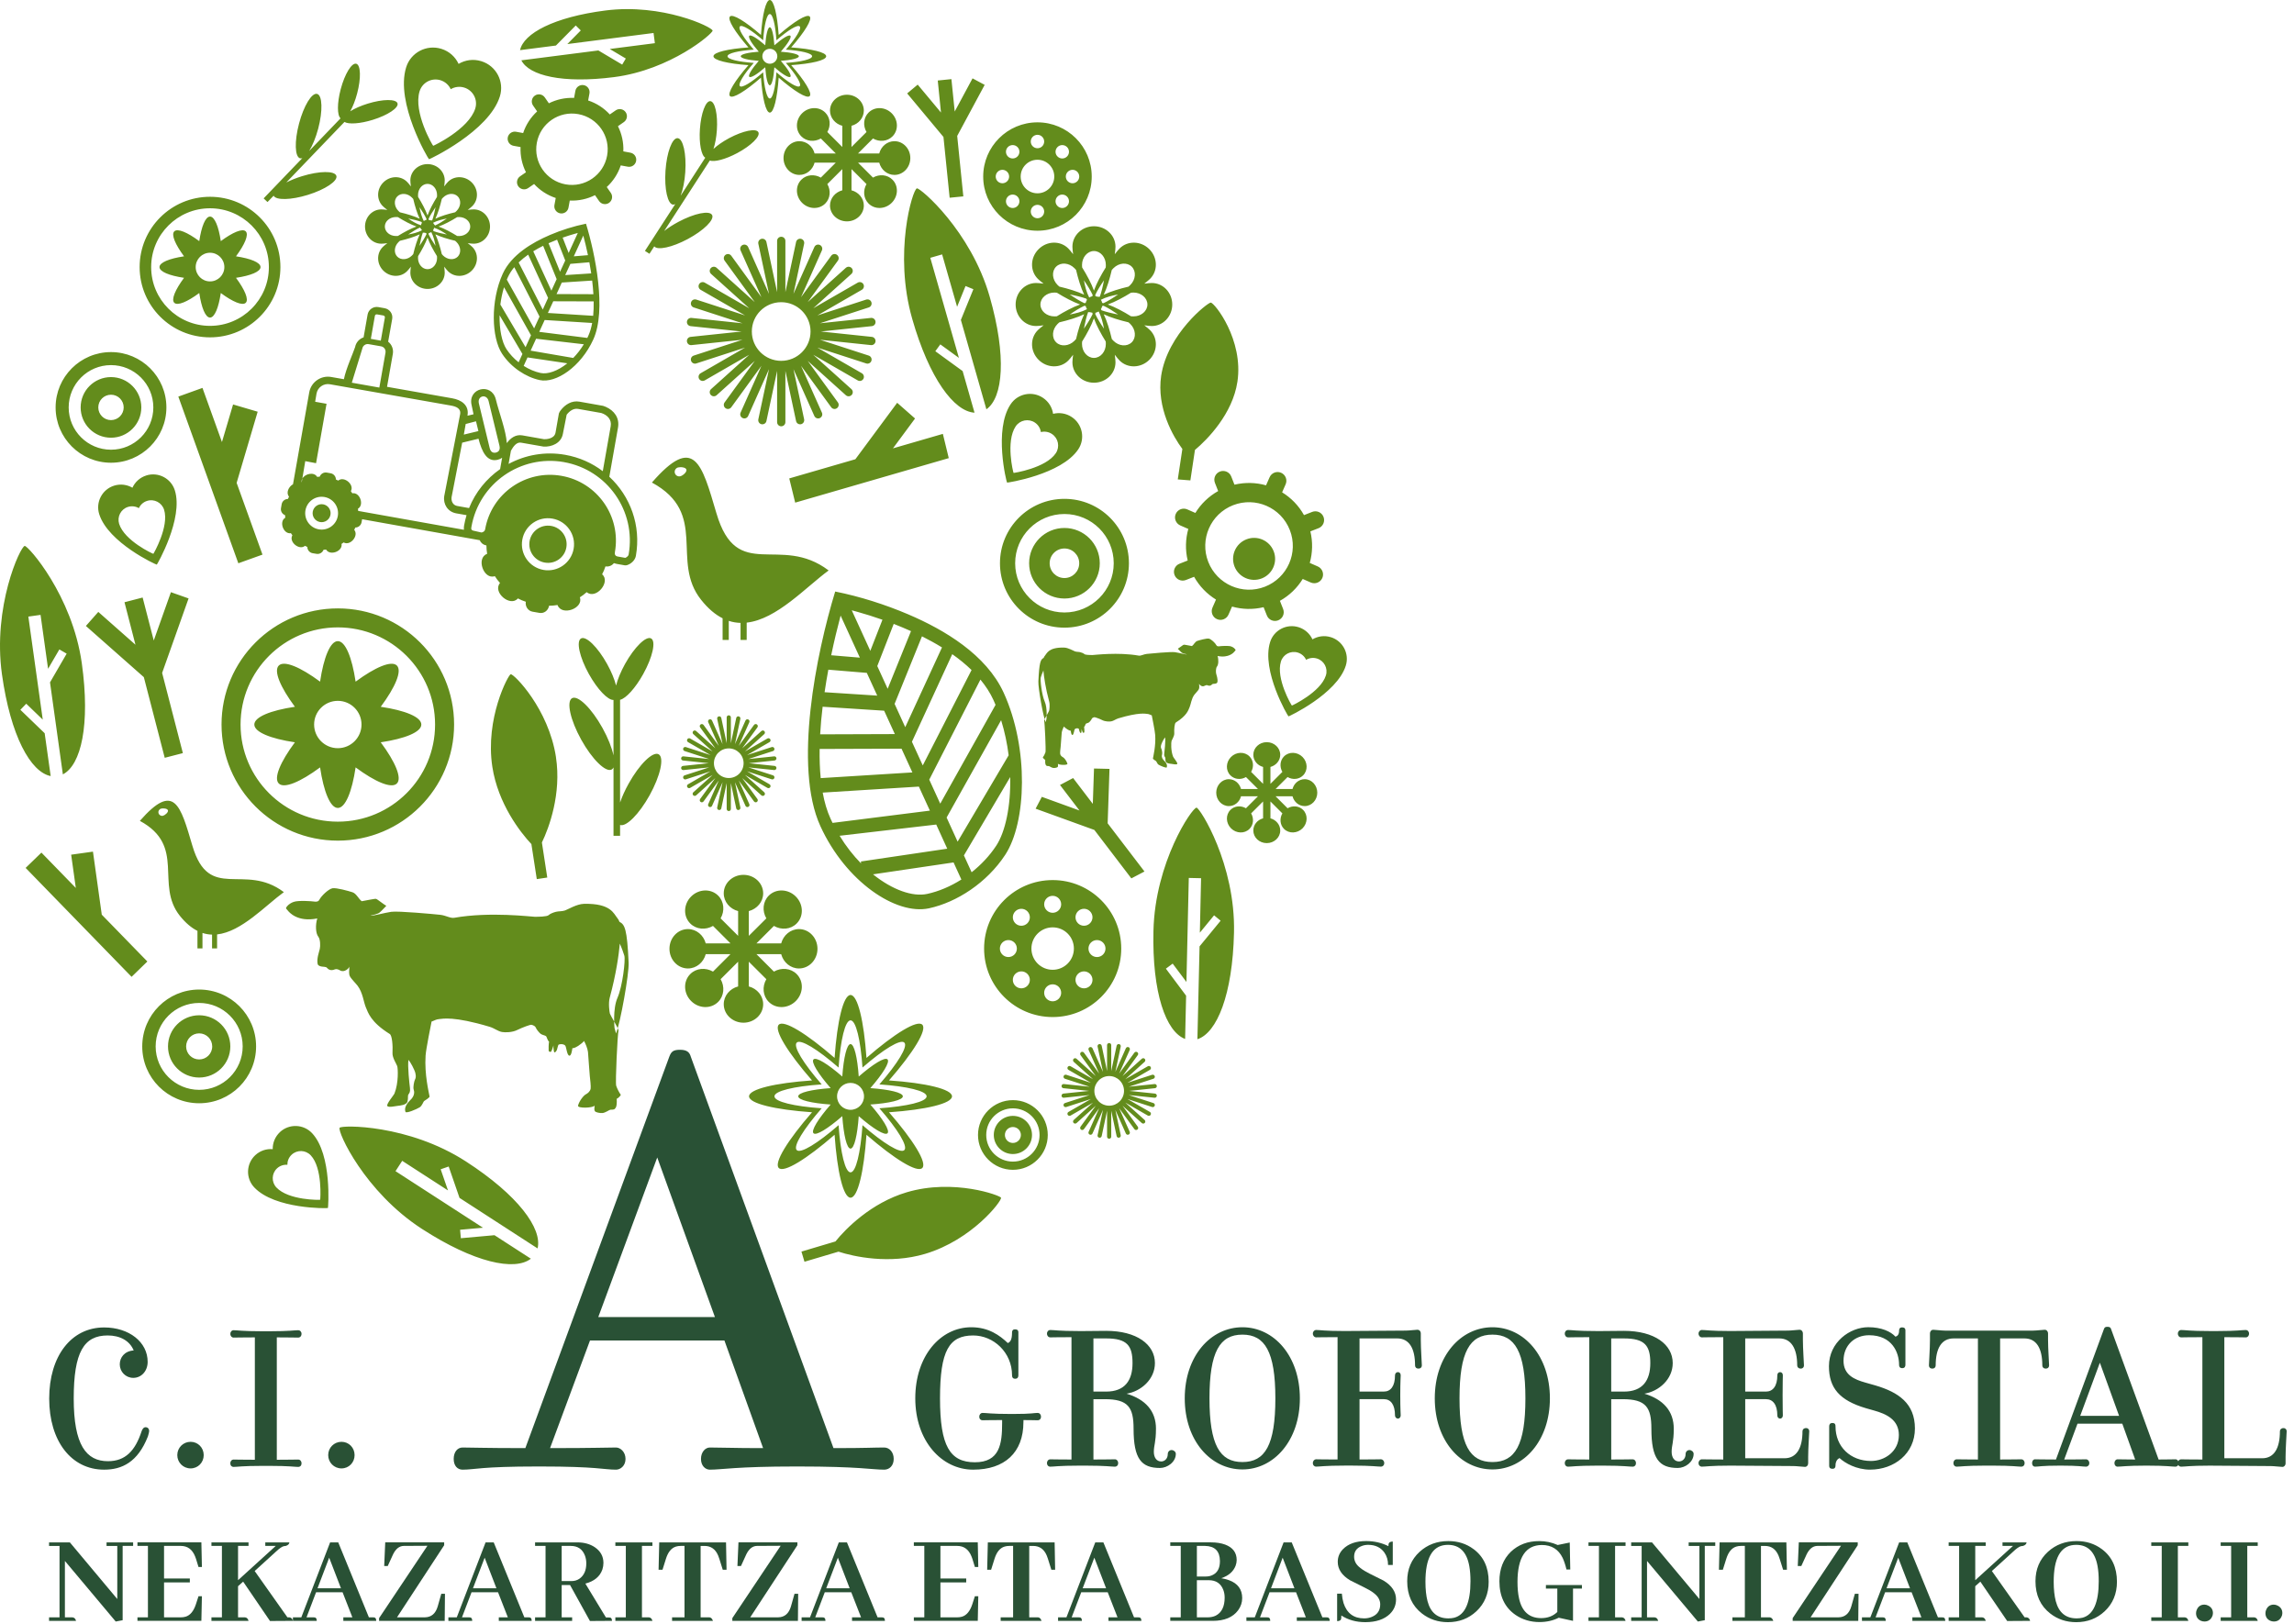 <?xml version="1.0" encoding="UTF-8"?> <svg xmlns="http://www.w3.org/2000/svg" width="161" height="114" viewBox="0 0 161 114" fill="none"><path fill-rule="evenodd" clip-rule="evenodd" d="M73.445 50.47L73.384 50.691C73.21 50.276 72.856 48.282 72.876 47.838C72.938 46.457 73.033 46.29 73.246 46.178C73.265 46.125 73.292 46.075 73.331 46.03C73.48 45.856 73.587 45.428 74.684 45.453C74.974 45.461 75.329 45.681 75.449 45.722C75.571 45.762 75.703 45.749 75.811 45.776C75.918 45.803 76.052 45.857 76.106 45.91C76.173 45.977 76.549 45.977 76.668 45.977C76.787 45.977 78.478 45.763 79.914 46.017C80.081 46.046 80.248 45.923 80.491 45.897C80.734 45.87 82.181 45.735 82.461 45.776C82.744 45.816 83.235 45.957 83.302 45.93C83.209 45.903 83.013 45.87 82.931 45.803C82.85 45.735 82.744 45.615 82.663 45.535C82.783 45.466 83.025 45.265 83.08 45.252C83.133 45.239 83.547 45.333 83.656 45.347C83.777 45.266 83.87 45.039 84.03 44.985C84.193 44.932 84.675 44.797 84.835 44.824C84.997 44.85 85.293 45.132 85.373 45.293C85.413 45.37 85.507 45.372 85.588 45.361C85.667 45.347 86.217 45.306 86.406 45.373C86.594 45.442 86.66 45.536 86.701 45.589C86.741 45.643 86.701 45.656 86.647 45.723C86.595 45.79 86.258 46.205 85.453 46.044C85.534 46.298 85.521 46.648 85.413 46.782C85.329 46.885 85.325 47.156 85.353 47.276C85.381 47.396 85.485 47.669 85.441 47.879C85.425 47.956 85.341 47.976 85.274 47.989C85.206 48.002 85.102 47.989 85.063 48.039C85.021 48.088 84.921 48.179 84.74 48.098C84.689 48.075 84.601 48.1 84.538 48.138C84.358 48.25 84.167 48.049 84.156 47.988C84.167 48.148 84.187 48.278 84.135 48.38C84.085 48.48 83.884 48.679 83.824 48.762C83.613 49.043 83.583 49.424 83.49 49.636C83.4 49.848 83.3 50.228 82.525 50.711C82.43 50.771 82.398 51.173 82.414 51.484C82.422 51.665 82.252 51.917 82.223 52.006C82.193 52.098 82.162 52.681 82.333 53.112C82.365 53.192 82.664 53.536 82.626 53.615C82.585 53.696 82.301 53.624 82.214 53.615C82.121 53.605 81.85 53.584 81.811 53.443C81.771 53.303 81.811 53.214 81.771 53.152C81.731 53.091 81.69 53.051 81.711 52.891C81.731 52.73 81.811 52.006 81.771 51.757C81.699 51.826 81.519 52.158 81.489 52.299C81.458 52.441 81.479 52.501 81.51 52.559C81.54 52.62 81.589 52.862 81.56 52.952C81.528 53.043 81.519 53.172 81.639 53.324C81.699 53.398 81.97 53.605 81.889 53.857C81.865 53.935 81.428 53.746 81.317 53.676C81.206 53.606 81.178 53.444 81.127 53.415C81.076 53.385 80.936 53.295 80.915 53.244C80.944 53.062 81.127 52.349 81.075 51.588C81.057 51.303 80.855 50.321 80.835 50.211C80.713 50.17 80.652 50.119 80.522 50.109C80.391 50.098 79.944 49.984 78.491 50.42C78.29 50.482 78.158 50.602 77.987 50.632C77.862 50.654 77.576 50.652 77.375 50.552C77.173 50.45 76.846 50.331 76.802 50.34C76.712 50.362 76.64 50.401 76.62 50.461C76.598 50.522 76.478 50.672 76.419 50.711C76.358 50.751 76.237 50.771 76.207 50.802C76.177 50.832 76.157 50.963 76.086 51.023C76.104 51.086 76.11 51.328 76.104 51.382C76.098 51.436 76.031 51.442 76.01 51.428C75.988 51.415 75.929 51.254 75.909 51.173C75.914 51.235 75.901 51.448 75.868 51.453C75.833 51.461 75.787 51.401 75.767 51.346C75.747 51.292 75.727 51.165 75.7 51.139C75.627 51.111 75.52 51.105 75.439 51.172C75.384 51.218 75.37 51.577 75.265 51.588C75.19 51.595 75.157 51.38 75.144 51.286C75.063 51.286 74.963 51.226 74.909 51.192C74.855 51.159 74.688 51.032 74.674 50.991C74.613 51.092 74.525 51.306 74.514 51.439C74.501 51.575 74.453 52.297 74.44 52.411C74.425 52.525 74.39 52.839 74.407 52.92C74.425 53.028 74.521 53.109 74.601 53.149C74.68 53.186 74.856 53.396 74.915 53.604C74.951 53.724 74.312 53.704 74.246 53.604C74.259 53.724 74.266 53.785 74.232 53.832C74.201 53.877 74.036 53.91 73.939 53.905C73.811 53.898 73.65 53.771 73.61 53.771C73.57 53.771 73.457 53.771 73.436 53.738C73.416 53.704 73.335 53.698 73.355 53.331C73.294 53.303 73.213 53.224 73.186 53.169C73.248 53.089 73.334 52.929 73.375 52.802C73.415 52.675 73.322 50.692 73.281 50.565C73.301 50.458 73.609 49.956 73.629 49.888C73.65 49.822 73.695 49.466 73.635 49.245C73.375 48.281 73.27 47.523 73.229 47.06C73.149 47.236 73.077 47.449 73.046 47.544C72.993 47.719 73.121 48.79 73.322 49.245C73.523 49.7 73.442 50.471 73.442 50.471L73.445 50.47ZM43.13 72.154L43.235 72.537C43.537 71.816 44.154 68.355 44.12 67.582C44.012 65.183 43.848 64.895 43.475 64.7C43.442 64.609 43.396 64.519 43.329 64.441C43.072 64.138 42.886 63.394 40.976 63.44C40.473 63.454 39.858 63.836 39.647 63.907C39.439 63.976 39.206 63.952 39.02 63.999C38.834 64.045 38.599 64.139 38.506 64.232C38.391 64.348 37.739 64.348 37.528 64.348C37.318 64.348 34.384 63.976 31.89 64.418C31.602 64.469 31.309 64.255 30.889 64.209C30.469 64.163 27.953 63.93 27.463 63.999C26.974 64.069 26.121 64.314 26.003 64.266C26.166 64.221 26.508 64.162 26.647 64.045C26.787 63.93 26.974 63.719 27.113 63.58C26.905 63.463 26.485 63.114 26.393 63.091C26.298 63.068 25.575 63.23 25.39 63.256C25.18 63.115 25.017 62.718 24.738 62.627C24.456 62.535 23.62 62.301 23.339 62.346C23.061 62.392 22.547 62.883 22.408 63.162C22.34 63.295 22.174 63.303 22.035 63.278C21.896 63.256 20.94 63.184 20.614 63.303C20.288 63.418 20.173 63.581 20.101 63.674C20.032 63.767 20.101 63.789 20.196 63.908C20.288 64.023 20.871 64.745 22.268 64.465C22.128 64.908 22.151 65.514 22.339 65.745C22.485 65.925 22.491 66.397 22.444 66.605C22.398 66.815 22.215 67.288 22.292 67.653C22.319 67.785 22.467 67.822 22.583 67.844C22.698 67.868 22.879 67.844 22.949 67.933C23.02 68.018 23.194 68.176 23.508 68.037C23.6 67.998 23.751 68.041 23.858 68.107C24.174 68.298 24.506 67.949 24.522 67.845C24.506 68.125 24.469 68.353 24.558 68.527C24.645 68.703 24.991 69.045 25.099 69.191C25.466 69.678 25.519 70.342 25.677 70.708C25.836 71.075 26.009 71.738 27.354 72.576C27.521 72.681 27.575 73.38 27.547 73.92C27.529 74.236 27.825 74.672 27.878 74.829C27.931 74.986 27.984 75.998 27.687 76.747C27.632 76.885 27.11 77.481 27.181 77.621C27.25 77.76 27.74 77.637 27.898 77.621C28.056 77.602 28.527 77.568 28.596 77.322C28.667 77.078 28.596 76.922 28.667 76.817C28.736 76.711 28.806 76.642 28.772 76.363C28.736 76.083 28.596 74.828 28.667 74.39C28.788 74.513 29.104 75.089 29.154 75.332C29.209 75.577 29.173 75.682 29.119 75.787C29.067 75.891 28.979 76.311 29.032 76.468C29.085 76.626 29.103 76.853 28.892 77.114C28.788 77.243 28.315 77.602 28.456 78.038C28.498 78.176 29.259 77.847 29.451 77.724C29.644 77.602 29.696 77.322 29.783 77.27C29.871 77.217 30.114 77.061 30.15 76.973C30.097 76.66 29.783 75.421 29.869 74.094C29.902 73.602 30.253 71.895 30.289 71.703C30.498 71.632 30.602 71.544 30.829 71.528C31.057 71.509 31.834 71.312 34.36 72.069C34.709 72.174 34.936 72.382 35.233 72.436C35.45 72.475 35.95 72.47 36.298 72.296C36.647 72.122 37.219 71.912 37.294 71.929C37.451 71.964 37.574 72.035 37.608 72.138C37.645 72.242 37.853 72.505 37.958 72.575C38.064 72.644 38.274 72.68 38.326 72.731C38.379 72.783 38.413 73.011 38.535 73.117C38.506 73.227 38.494 73.645 38.506 73.74C38.518 73.832 38.636 73.844 38.67 73.821C38.705 73.797 38.81 73.517 38.845 73.377C38.833 73.483 38.857 73.855 38.915 73.867C38.972 73.878 39.054 73.772 39.089 73.682C39.124 73.587 39.158 73.365 39.206 73.32C39.335 73.274 39.52 73.262 39.659 73.377C39.754 73.457 39.78 74.083 39.963 74.098C40.09 74.111 40.148 73.74 40.171 73.575C40.312 73.575 40.487 73.47 40.579 73.412C40.672 73.354 40.963 73.134 40.986 73.063C41.092 73.238 41.242 73.609 41.267 73.843C41.29 74.075 41.37 75.331 41.394 75.53C41.419 75.728 41.479 76.273 41.453 76.414C41.419 76.601 41.254 76.74 41.116 76.81C40.974 76.88 40.668 77.241 40.568 77.601C40.509 77.809 41.616 77.776 41.732 77.601C41.708 77.809 41.698 77.916 41.755 77.997C41.813 78.079 42.098 78.134 42.268 78.124C42.488 78.113 42.77 77.891 42.839 77.891C42.908 77.891 43.105 77.891 43.142 77.834C43.177 77.776 43.317 77.764 43.283 77.124C43.387 77.078 43.529 76.94 43.572 76.847C43.468 76.706 43.317 76.425 43.246 76.204C43.177 75.986 43.341 72.54 43.41 72.32C43.376 72.134 42.839 71.261 42.805 71.144C42.77 71.028 42.688 70.41 42.793 70.028C43.245 68.355 43.427 67.035 43.501 66.234C43.638 66.538 43.766 66.907 43.816 67.073C43.911 67.375 43.689 69.237 43.34 70.028C42.99 70.818 43.13 72.156 43.13 72.156V72.154ZM51.147 54.609C50.572 54.609 50.106 54.143 50.106 53.569C50.106 52.995 50.572 52.53 51.147 52.53C51.722 52.53 52.188 52.995 52.188 53.569C52.188 54.143 51.723 54.609 51.147 54.609ZM54.362 53.759L52.552 53.569L54.362 53.379C54.44 53.37 54.5 53.298 54.493 53.218C54.483 53.137 54.412 53.078 54.33 53.088L52.521 53.277L54.253 52.716C54.328 52.691 54.372 52.606 54.346 52.531C54.322 52.455 54.237 52.412 54.162 52.437L52.431 52.997L54.007 52.09C54.076 52.049 54.101 51.959 54.061 51.89C54.021 51.819 53.93 51.795 53.859 51.836L52.285 52.744L53.636 51.528C53.697 51.475 53.703 51.382 53.647 51.321C53.592 51.259 53.5 51.256 53.439 51.31L52.088 52.525L53.157 51.055C53.205 50.99 53.19 50.897 53.124 50.849C53.06 50.802 52.967 50.816 52.919 50.882L51.849 52.353L52.59 50.691C52.623 50.618 52.59 50.531 52.514 50.499C52.441 50.465 52.354 50.499 52.321 50.574L51.581 52.232L51.96 50.456C51.976 50.376 51.925 50.298 51.846 50.282C51.766 50.264 51.69 50.315 51.672 50.395L51.294 52.171V50.353C51.294 50.272 51.228 50.208 51.147 50.208C51.066 50.208 51.001 50.272 51.001 50.353V52.171L50.623 50.395C50.605 50.315 50.527 50.264 50.449 50.282C50.37 50.297 50.318 50.376 50.335 50.456L50.714 52.232L49.974 50.574C49.94 50.499 49.855 50.465 49.779 50.499C49.706 50.531 49.672 50.618 49.706 50.691L50.446 52.353L49.377 50.882C49.327 50.816 49.235 50.802 49.171 50.849C49.106 50.897 49.089 50.99 49.139 51.055L50.208 52.525L48.856 51.31C48.796 51.256 48.703 51.259 48.649 51.321C48.596 51.382 48.599 51.474 48.661 51.528L50.013 52.744L48.437 51.836C48.367 51.795 48.277 51.818 48.237 51.89C48.195 51.959 48.219 52.049 48.29 52.09L49.865 52.997L48.134 52.437C48.058 52.412 47.975 52.455 47.949 52.531C47.926 52.608 47.967 52.69 48.046 52.716L49.775 53.277L47.966 53.088C47.886 53.078 47.814 53.137 47.804 53.218C47.796 53.298 47.854 53.37 47.935 53.379L49.745 53.569L47.935 53.759C47.855 53.769 47.796 53.841 47.804 53.921C47.814 54.002 47.886 54.059 47.966 54.051L49.775 53.862L48.046 54.422C47.967 54.448 47.926 54.531 47.949 54.608C47.976 54.684 48.059 54.725 48.134 54.702L49.865 54.139L48.29 55.049C48.219 55.089 48.195 55.178 48.237 55.248C48.277 55.319 48.367 55.343 48.437 55.302L50.013 54.394L48.661 55.609C48.599 55.662 48.596 55.755 48.649 55.816C48.703 55.873 48.796 55.881 48.856 55.827L50.208 54.611L49.139 56.081C49.089 56.148 49.106 56.239 49.171 56.286C49.237 56.334 49.327 56.319 49.377 56.252L50.446 54.782L49.706 56.442C49.672 56.517 49.706 56.604 49.779 56.635C49.855 56.669 49.941 56.635 49.974 56.561L50.714 54.901L50.335 56.678C50.318 56.758 50.368 56.836 50.449 56.852C50.527 56.87 50.605 56.821 50.623 56.739L51.001 54.963V56.782C51.001 56.862 51.066 56.928 51.147 56.928C51.228 56.928 51.294 56.862 51.294 56.782V54.963L51.672 56.739C51.69 56.821 51.766 56.87 51.846 56.852C51.925 56.836 51.977 56.758 51.96 56.678L51.581 54.902L52.321 56.561C52.354 56.635 52.441 56.669 52.514 56.635C52.59 56.603 52.623 56.517 52.59 56.442L51.849 54.782L52.919 56.252C52.967 56.318 53.06 56.334 53.124 56.286C53.19 56.239 53.205 56.148 53.157 56.081L52.088 54.611L53.439 55.827C53.499 55.881 53.592 55.873 53.647 55.816C53.703 55.755 53.697 55.662 53.636 55.609L52.285 54.392L53.859 55.301C53.93 55.341 54.021 55.318 54.061 55.246C54.101 55.177 54.076 55.088 54.007 55.048L52.431 54.138L54.162 54.701C54.239 54.725 54.322 54.683 54.346 54.606C54.372 54.529 54.328 54.446 54.253 54.421L52.521 53.861L54.33 54.05C54.412 54.058 54.483 54.001 54.493 53.919C54.502 53.839 54.44 53.768 54.362 53.758V53.759ZM37.487 23.051L35.57 19.628L35.642 19.461C35.758 19.208 35.911 18.972 36.094 18.753L37.866 22.22L37.487 23.051ZM35.375 20.16L37.266 23.534L36.885 24.369L35.117 21.377C35.167 20.97 35.253 20.559 35.375 20.16ZM38.093 21.729L36.4 18.422C36.603 18.226 36.829 18.043 37.069 17.873L38.466 20.909L38.093 21.729ZM38.698 20.401L37.426 17.638C37.65 17.499 37.883 17.372 38.12 17.253L39.068 19.594L38.698 20.401ZM39.307 19.071L38.498 17.073C38.699 16.984 38.901 16.899 39.098 16.823L39.67 18.284L39.308 19.071H39.307ZM39.91 17.757L39.489 16.679C39.792 16.572 40.079 16.483 40.339 16.411L40.552 16.351L39.909 17.757H39.91ZM37.024 25.087L39.816 25.501C39.144 26.041 38.441 26.287 37.938 26.179C37.541 26.094 37.134 25.923 36.753 25.681L37.023 25.087H37.024ZM40.23 25.124L37.242 24.611L37.625 23.776L40.974 24.164C40.752 24.53 40.498 24.851 40.231 25.125L40.23 25.124ZM41.219 23.719L37.846 23.293L38.227 22.461L41.56 22.669C41.5 23.001 41.41 23.307 41.288 23.574L41.219 23.719ZM41.629 22.166L38.453 21.967L38.83 21.146L41.666 21.155C41.672 21.505 41.661 21.845 41.631 22.165L41.629 22.166ZM41.648 20.65L39.061 20.641L39.429 19.831L41.56 19.693C41.598 20.013 41.628 20.334 41.647 20.65H41.648ZM41.494 19.19L39.668 19.308L40.03 18.52L41.363 18.408C41.409 18.665 41.455 18.927 41.494 19.19ZM41.265 17.91L40.271 17.992L40.937 16.535C41.049 16.948 41.162 17.416 41.265 17.91ZM36.666 24.845L36.399 25.43C36.072 25.171 35.778 24.859 35.547 24.51C35.228 24.024 35.042 23.132 35.063 22.128L36.666 24.844V24.845ZM38.585 16.498C37.346 17.028 35.892 17.887 35.288 19.205C34.408 21.13 34.498 23.705 35.236 24.827C35.871 25.794 36.909 26.47 37.877 26.678C39.018 26.924 40.761 25.753 41.639 23.83C42.582 21.772 41.78 17.84 41.127 15.701C40.266 15.876 39.405 16.147 38.585 16.497V16.498ZM65.989 56.408L69.871 49.474L69.725 49.138C69.492 48.625 69.178 48.148 68.809 47.7L65.218 54.724L65.988 56.407L65.989 56.408ZM70.262 50.55L66.436 57.383L67.209 59.075L70.79 53.014C70.686 52.192 70.514 51.359 70.262 50.55ZM64.762 53.726L68.187 47.029C67.776 46.629 67.319 46.259 66.832 45.917L64.002 52.064L64.762 53.725V53.726ZM63.532 51.041L66.112 45.443C65.656 45.162 65.183 44.903 64.707 44.664L62.786 49.405L63.533 51.041H63.532ZM62.299 48.346L63.937 44.299C63.53 44.116 63.122 43.947 62.724 43.791L61.57 46.751L62.299 48.345V48.346ZM61.081 45.682L61.933 43.499C61.318 43.283 60.736 43.102 60.21 42.955L59.778 42.835L61.081 45.682ZM66.924 60.534L61.272 61.37C62.63 62.462 64.054 62.962 65.07 62.744C65.875 62.57 66.702 62.221 67.472 61.734L66.924 60.534ZM60.432 60.606L60.421 60.467L66.481 59.57L65.708 57.875L58.926 58.662C59.376 59.402 59.889 60.052 60.432 60.606ZM58.431 57.759L65.262 56.898L64.489 55.211L57.74 55.632C57.862 56.308 58.043 56.924 58.291 57.465L58.431 57.758V57.759ZM57.6 54.616L64.034 54.216L63.272 52.55L57.525 52.569C57.513 53.278 57.535 53.965 57.6 54.616ZM57.562 51.543L62.803 51.525L62.052 49.884L57.735 49.605C57.656 50.255 57.596 50.903 57.561 51.543H57.562ZM57.872 48.586L61.567 48.825L60.836 47.229L58.135 47.005C58.039 47.523 57.95 48.053 57.872 48.586ZM58.335 45.992L60.348 46.16L58.997 43.209C58.774 44.045 58.544 44.99 58.336 45.992H58.335ZM67.65 60.041L68.192 61.224C68.853 60.701 69.451 60.07 69.917 59.362C70.565 58.378 70.943 56.571 70.899 54.541L67.65 60.042V60.041ZM63.764 43.131C66.275 44.203 69.216 45.947 70.439 48.617C72.223 52.515 72.044 57.73 70.547 60.004C69.26 61.962 67.156 63.33 65.199 63.754C62.886 64.252 59.357 61.88 57.576 57.985C55.669 53.816 57.292 45.852 58.616 41.519C60.361 41.87 62.101 42.422 63.766 43.131H63.764ZM11.442 57.257C11.303 57.292 11.162 57.21 11.125 57.071C11.089 56.934 11.171 56.794 11.309 56.756C11.448 56.721 11.752 56.742 11.788 56.879C11.824 57.018 11.58 57.219 11.442 57.257ZM13.505 59.371C12.666 56.53 12.243 54.846 9.816 57.616C13.084 59.383 10.86 62.08 12.628 64.287C13.033 64.792 13.445 65.131 13.858 65.338V66.568H14.21V65.484C14.434 65.558 14.659 65.595 14.883 65.6V66.568H15.236V65.587C16.955 65.398 18.619 63.565 19.923 62.618C17.137 60.517 14.684 63.345 13.505 59.37V59.371ZM22.471 84.209C22.448 84.23 20.253 84.258 19.398 83.348C19.039 82.966 19.059 82.367 19.442 82.008C19.644 81.82 19.911 81.735 20.168 81.757C20.165 81.499 20.264 81.239 20.47 81.048C20.85 80.691 21.452 80.71 21.81 81.093C22.654 81.993 22.48 84.221 22.47 84.212L22.471 84.209ZM19.645 79.464C19.302 79.787 19.133 80.223 19.14 80.659C18.705 80.622 18.259 80.763 17.914 81.083C17.271 81.687 17.237 82.697 17.841 83.34C19.281 84.875 22.981 84.823 23.015 84.789C23.032 84.808 23.325 81.055 21.902 79.536C21.298 78.895 20.287 78.862 19.643 79.464H19.645ZM90.669 49.523C90.641 49.515 89.529 47.62 89.9 46.429C90.056 45.928 90.588 45.649 91.087 45.804C91.355 45.889 91.56 46.076 91.666 46.312C91.889 46.181 92.166 46.138 92.435 46.223C92.932 46.378 93.213 46.909 93.055 47.408C92.691 48.586 90.665 49.536 90.669 49.523ZM93.4 44.724C92.952 44.585 92.488 44.655 92.112 44.876C91.929 44.48 91.585 44.162 91.137 44.022C90.295 43.761 89.398 44.23 89.139 45.072C88.514 47.081 90.386 50.268 90.432 50.283C90.427 50.305 93.837 48.705 94.453 46.719C94.715 45.879 94.245 44.985 93.402 44.723L93.4 44.724ZM30.403 10.233C30.369 10.224 28.991 7.882 29.448 6.406C29.639 5.787 30.296 5.44 30.916 5.632C31.246 5.735 31.498 5.969 31.634 6.26C31.909 6.097 32.25 6.046 32.581 6.147C33.199 6.338 33.548 6.994 33.356 7.614C32.902 9.073 30.398 10.251 30.403 10.233ZM33.778 4.295C33.222 4.122 32.649 4.208 32.185 4.484C31.958 3.994 31.532 3.6 30.975 3.427C29.933 3.105 28.825 3.687 28.504 4.729C27.733 7.217 30.054 11.159 30.111 11.177C30.103 11.206 34.322 9.222 35.083 6.765C35.408 5.722 34.823 4.617 33.78 4.295H33.778ZM10.762 38.872C10.735 38.88 8.74 37.96 8.362 36.771C8.207 36.271 8.481 35.739 8.981 35.581C9.247 35.498 9.524 35.537 9.747 35.667C9.854 35.431 10.057 35.24 10.324 35.157C10.823 34.999 11.356 35.276 11.515 35.775C11.889 36.951 10.767 38.885 10.762 38.873V38.872ZM10.265 33.374C9.817 33.516 9.474 33.838 9.294 34.233C8.917 34.013 8.453 33.947 8.004 34.089C7.164 34.355 6.698 35.252 6.964 36.091C7.599 38.097 10.959 39.645 11.005 39.631C11.01 39.654 12.898 36.393 12.269 34.412C12.003 33.573 11.104 33.106 10.264 33.373L10.265 33.374ZM71.136 33.193C71.111 33.178 70.569 30.992 71.282 29.927C71.581 29.482 72.184 29.361 72.632 29.66C72.87 29.819 73.014 30.065 73.052 30.327C73.309 30.263 73.594 30.303 73.831 30.463C74.278 30.76 74.398 31.364 74.1 31.81C73.396 32.863 71.126 33.206 71.136 33.194V33.193ZM75.222 29.273C74.82 29.005 74.344 28.938 73.91 29.047C73.846 28.604 73.601 28.191 73.199 27.923C72.447 27.42 71.429 27.622 70.929 28.374C69.727 30.167 70.639 33.846 70.679 33.874C70.666 33.895 74.488 33.315 75.674 31.541C76.177 30.79 75.973 29.774 75.222 29.273ZM47.749 33.427C47.58 33.471 47.406 33.369 47.362 33.199C47.318 33.03 47.419 32.855 47.589 32.81C47.758 32.765 48.132 32.792 48.175 32.964C48.22 33.135 47.92 33.384 47.749 33.429V33.427ZM50.284 36.035C49.249 32.529 48.73 30.451 45.753 33.869C49.765 36.047 47.034 39.376 49.205 42.099C49.702 42.726 50.208 43.144 50.715 43.398V44.915H51.148V43.578C51.424 43.67 51.698 43.713 51.974 43.721V44.915H52.405V43.702C54.515 43.471 56.559 41.21 58.157 40.04C54.738 37.449 51.729 40.938 50.285 36.035H50.284ZM11.996 41.564L10.791 44.957L10.011 41.94L8.737 42.271L9.507 45.253L6.899 42.95L6.028 43.936L10.095 47.529L11.561 53.189L12.834 52.861L11.379 47.232L13.235 42.003L11.995 41.565L11.996 41.564ZM68.256 5.5L67.005 7.827L66.773 5.554L65.815 5.651L66.041 7.899L64.407 5.94L63.668 6.557L66.215 9.614L66.649 13.879L67.609 13.784L67.179 9.541L69.107 5.957L68.256 5.5ZM76.781 53.943L76.697 56.423L75.315 54.611L74.394 55.098L75.762 56.889L73.119 55.93L72.683 56.761L76.806 58.254L79.401 61.654L80.323 61.17L77.739 57.788L77.868 53.968L76.779 53.942L76.781 53.943ZM18.085 28.898L16.358 28.389L15.577 31.027L14.21 27.227L12.516 27.837L16.727 39.536L18.422 38.928L16.608 33.892L18.084 28.898H18.085ZM62.965 28.27L64.221 29.374L62.671 31.47L66.173 30.454L66.587 32.156L55.809 35.28L55.393 33.58L60.032 32.234L62.966 28.271L62.965 28.27ZM6.524 59.776L4.994 59.99L5.321 62.325L2.907 59.844L1.799 60.918L9.235 68.563L10.342 67.487L7.142 64.2L6.524 59.777V59.776ZM23.607 12.342C23.494 11.979 22.414 11.991 21.195 12.367C20.782 12.494 20.407 12.648 20.095 12.807L24.176 8.559C24.467 8.737 25.269 8.687 26.159 8.412C27.216 8.086 27.997 7.566 27.899 7.253C27.802 6.938 26.865 6.947 25.807 7.274C25.32 7.425 24.891 7.615 24.581 7.811C24.76 7.492 24.935 7.057 25.065 6.562C25.349 5.493 25.32 4.559 25.002 4.474C24.683 4.391 24.196 5.189 23.912 6.258C23.654 7.234 23.657 8.098 23.901 8.304L21.696 10.599C21.931 10.221 22.162 9.666 22.332 9.03C22.663 7.78 22.628 6.689 22.256 6.591C21.884 6.492 21.317 7.426 20.987 8.673C20.657 9.921 20.689 11.013 21.061 11.111C21.111 11.124 21.163 11.118 21.219 11.097L18.503 13.924L18.774 14.182L19.204 13.737C19.368 14.065 20.419 14.045 21.602 13.68C22.822 13.303 23.719 12.705 23.608 12.341L23.607 12.342ZM49.976 15.09C49.797 14.755 48.739 14.971 47.614 15.571C47.233 15.774 46.894 15.994 46.616 16.212L49.817 11.268C50.139 11.386 50.915 11.185 51.737 10.747C52.715 10.226 53.38 9.568 53.224 9.278C53.07 8.987 52.153 9.175 51.176 9.694C50.724 9.937 50.341 10.206 50.073 10.454C50.188 10.107 50.279 9.647 50.312 9.138C50.387 8.035 50.181 7.121 49.852 7.099C49.524 7.077 49.198 7.954 49.122 9.058C49.053 10.064 49.219 10.912 49.498 11.069L47.769 13.739C47.928 13.324 48.051 12.737 48.095 12.078C48.182 10.79 47.942 9.724 47.557 9.698C47.175 9.673 46.793 10.697 46.706 11.984C46.618 13.271 46.858 14.337 47.243 14.363C47.293 14.365 47.344 14.351 47.395 14.319L45.264 17.61L45.581 17.813L45.918 17.292C46.14 17.585 47.17 17.365 48.263 16.782C49.387 16.18 50.158 15.424 49.977 15.088L49.976 15.09ZM46.226 52.943C45.82 52.717 44.874 53.642 44.117 55.007C43.86 55.468 43.657 55.921 43.519 56.328V49.119C43.927 49.028 44.593 48.303 45.144 47.31C45.802 46.125 46.051 45.006 45.697 44.812C45.344 44.616 44.526 45.419 43.867 46.603C43.564 47.15 43.347 47.683 43.238 48.117C43.127 47.683 42.912 47.15 42.608 46.603C41.951 45.419 41.132 44.617 40.78 44.812C40.426 45.006 40.673 46.126 41.33 47.31C41.932 48.39 42.663 49.151 43.057 49.129V53.022C42.944 52.49 42.678 51.803 42.285 51.097C41.519 49.715 40.562 48.778 40.15 49.006C39.738 49.235 40.026 50.541 40.794 51.922C41.562 53.305 42.519 54.239 42.93 54.012C42.985 53.982 43.026 53.931 43.058 53.865V58.662H43.519V57.904C43.945 58.056 44.853 57.147 45.59 55.823C46.347 54.458 46.634 53.169 46.226 52.943ZM75.275 12.863C75.014 12.863 74.802 12.651 74.802 12.391C74.802 12.131 75.014 11.919 75.275 11.919C75.535 11.919 75.745 12.131 75.745 12.391C75.745 12.651 75.532 12.863 75.275 12.863ZM74.886 14.461C74.702 14.646 74.403 14.646 74.221 14.461C74.034 14.277 74.034 13.979 74.221 13.795C74.403 13.611 74.702 13.611 74.886 13.795C75.071 13.979 75.071 14.277 74.886 14.461ZM74.221 10.32C74.403 10.138 74.702 10.138 74.886 10.32C75.071 10.504 75.071 10.803 74.886 10.986C74.702 11.169 74.403 11.169 74.221 10.986C74.034 10.803 74.034 10.505 74.221 10.32ZM72.813 13.568C72.162 13.568 71.634 13.041 71.634 12.391C71.634 11.74 72.162 11.213 72.813 11.213C73.464 11.213 73.992 11.74 73.992 12.391C73.992 13.041 73.463 13.568 72.813 13.568ZM72.813 15.319C72.554 15.319 72.342 15.107 72.342 14.847C72.342 14.587 72.554 14.377 72.813 14.377C73.072 14.377 73.284 14.588 73.284 14.847C73.284 15.106 73.075 15.319 72.813 15.319ZM71.407 10.985C71.223 11.168 70.924 11.168 70.74 10.985C70.555 10.801 70.555 10.504 70.74 10.319C70.924 10.137 71.223 10.137 71.407 10.319C71.592 10.502 71.592 10.801 71.407 10.985ZM71.407 14.461C71.223 14.646 70.924 14.646 70.74 14.461C70.555 14.277 70.555 13.979 70.74 13.795C70.923 13.611 71.223 13.611 71.407 13.795C71.592 13.979 71.592 14.277 71.407 14.461ZM69.882 12.391C69.882 12.131 70.094 11.919 70.352 11.919C70.609 11.919 70.824 12.131 70.824 12.391C70.824 12.651 70.612 12.863 70.352 12.863C70.091 12.863 69.882 12.651 69.882 12.391ZM72.813 9.462C73.073 9.462 73.284 9.674 73.284 9.934C73.284 10.194 73.075 10.405 72.813 10.405C72.552 10.405 72.342 10.194 72.342 9.934C72.342 9.674 72.554 9.462 72.813 9.462ZM72.813 8.587C70.71 8.587 69.004 10.29 69.004 12.391C69.004 14.492 70.708 16.194 72.813 16.194C74.918 16.194 76.621 14.492 76.621 12.391C76.621 10.29 74.917 8.587 72.813 8.587ZM76.989 67.175C76.66 67.175 76.392 66.909 76.392 66.579C76.392 66.25 76.659 65.983 76.989 65.983C77.32 65.983 77.587 66.249 77.587 66.579C77.587 66.91 77.319 67.175 76.989 67.175ZM76.499 69.196C76.267 69.429 75.889 69.429 75.656 69.196C75.424 68.965 75.424 68.588 75.656 68.355C75.889 68.123 76.267 68.123 76.499 68.355C76.733 68.588 76.733 68.967 76.499 69.196ZM75.656 63.962C75.889 63.729 76.267 63.729 76.499 63.962C76.733 64.196 76.733 64.57 76.499 64.804C76.267 65.036 75.889 65.036 75.656 64.804C75.424 64.57 75.424 64.196 75.656 63.962ZM73.88 68.069C73.056 68.069 72.388 67.402 72.388 66.579C72.388 65.757 73.056 65.091 73.88 65.091C74.705 65.091 75.369 65.757 75.369 66.579C75.369 67.402 74.703 68.069 73.88 68.069ZM73.88 70.281C73.55 70.281 73.283 70.015 73.283 69.685C73.283 69.356 73.549 69.089 73.88 69.089C74.211 69.089 74.476 69.356 74.476 69.685C74.476 70.015 74.208 70.281 73.88 70.281ZM72.103 64.805C71.87 65.037 71.493 65.037 71.258 64.805C71.026 64.571 71.026 64.197 71.26 63.963C71.493 63.73 71.87 63.73 72.103 63.963C72.336 64.197 72.336 64.571 72.103 64.805ZM72.103 69.196C71.87 69.429 71.493 69.429 71.258 69.196C71.026 68.965 71.026 68.588 71.258 68.355C71.494 68.123 71.87 68.123 72.103 68.355C72.336 68.588 72.336 68.967 72.103 69.196ZM70.175 66.579C70.175 66.249 70.441 65.983 70.771 65.983C71.101 65.983 71.367 66.249 71.367 66.579C71.367 66.91 71.099 67.175 70.771 67.175C70.442 67.175 70.175 66.909 70.175 66.579ZM73.88 62.878C74.208 62.878 74.476 63.144 74.476 63.474C74.476 63.803 74.208 64.069 73.88 64.069C73.553 64.069 73.283 63.803 73.283 63.474C73.283 63.144 73.549 62.878 73.88 62.878ZM73.88 61.772C71.221 61.772 69.067 63.925 69.067 66.579C69.067 69.234 71.221 71.387 73.88 71.387C76.54 71.387 78.692 69.234 78.692 66.579C78.692 63.925 76.537 61.772 73.88 61.772ZM39.02 53.141C38.498 49.739 36.068 47.29 35.842 47.324C35.679 47.349 34.033 50.424 34.554 53.825C34.95 56.405 36.519 58.425 37.295 59.246L37.673 61.704L38.409 61.594L38.032 59.134C38.527 58.118 39.415 55.722 39.018 53.142L39.02 53.141ZM86.845 26.802C87.291 23.845 85.247 21.259 84.976 21.238C84.783 21.221 81.94 23.423 81.494 26.378C81.159 28.619 82.341 30.656 82.982 31.512L82.66 33.65L83.544 33.719L83.865 31.581C84.747 30.845 86.507 29.043 86.844 26.802H86.845ZM64.923 88.01C68.226 87.028 70.323 84.288 70.257 84.068C70.211 83.912 66.938 82.702 63.635 83.686C61.131 84.43 59.341 86.257 58.634 87.137L56.248 87.848L56.461 88.561L58.847 87.853C59.922 88.202 62.42 88.754 64.923 88.01ZM7.79 29.487C7.296 29.487 6.898 29.087 6.898 28.596C6.898 28.104 7.296 27.705 7.79 27.705C8.283 27.705 8.681 28.104 8.681 28.596C8.681 29.087 8.282 29.487 7.79 29.487ZM7.79 26.468C6.613 26.468 5.66 27.42 5.66 28.596C5.66 29.771 6.613 30.723 7.79 30.723C8.966 30.723 9.918 29.77 9.918 28.596C9.918 27.422 8.965 26.468 7.79 26.468ZM7.79 31.565C6.149 31.565 4.82 30.234 4.82 28.597C4.82 26.959 6.149 25.627 7.79 25.627C9.43 25.627 10.761 26.956 10.761 28.597C10.761 30.238 9.43 31.565 7.79 31.565ZM7.79 24.713C5.643 24.713 3.903 26.451 3.903 28.596C3.903 30.74 5.643 32.479 7.79 32.479C9.937 32.479 11.678 30.74 11.678 28.596C11.678 26.451 9.936 24.713 7.79 24.713ZM71.088 80.224C70.778 80.224 70.527 79.973 70.527 79.663C70.527 79.354 70.778 79.104 71.088 79.104C71.397 79.104 71.649 79.355 71.649 79.663C71.649 79.971 71.397 80.224 71.088 80.224ZM71.088 78.323C70.349 78.323 69.747 78.923 69.747 79.662C69.747 80.401 70.349 81.002 71.088 81.002C71.826 81.002 72.429 80.401 72.429 79.662C72.429 78.923 71.83 78.323 71.088 78.323ZM71.088 81.533C70.056 81.533 69.217 80.697 69.217 79.663C69.217 78.629 70.056 77.794 71.088 77.794C72.119 77.794 72.96 78.631 72.96 79.663C72.96 80.695 72.123 81.533 71.088 81.533ZM71.088 77.218C69.738 77.218 68.639 78.315 68.639 79.663C68.639 81.011 69.737 82.109 71.088 82.109C72.439 82.109 73.536 81.015 73.536 79.663C73.536 78.311 72.441 77.218 71.088 77.218ZM74.706 40.572C74.132 40.572 73.668 40.108 73.668 39.535C73.668 38.962 74.132 38.498 74.706 38.498C75.279 38.498 75.743 38.962 75.743 39.535C75.743 40.108 75.279 40.572 74.706 40.572ZM74.706 37.058C73.336 37.058 72.227 38.167 72.227 39.535C72.227 40.902 73.337 42.01 74.706 42.01C76.074 42.01 77.186 40.902 77.186 39.535C77.186 38.167 76.074 37.058 74.706 37.058ZM74.706 42.99C72.794 42.99 71.247 41.442 71.247 39.535C71.247 37.627 72.794 36.078 74.706 36.078C76.617 36.078 78.165 37.625 78.165 39.535C78.165 41.444 76.615 42.99 74.706 42.99ZM74.706 35.014C72.205 35.014 70.181 37.038 70.181 39.535C70.181 42.031 72.205 44.055 74.706 44.055C77.206 44.055 79.231 42.032 79.231 39.535C79.231 37.037 77.206 35.014 74.706 35.014ZM13.978 74.362C13.471 74.362 13.063 73.953 13.063 73.448C13.063 72.943 13.471 72.531 13.978 72.531C14.484 72.531 14.894 72.941 14.894 73.448C14.894 73.955 14.484 74.362 13.978 74.362ZM13.978 71.261C12.771 71.261 11.791 72.238 11.791 73.447C11.791 74.655 12.771 75.632 13.978 75.632C15.185 75.632 16.165 74.654 16.165 73.447C16.165 72.24 15.185 71.261 13.978 71.261ZM13.978 76.496C12.292 76.496 10.924 75.13 10.924 73.447C10.924 71.763 12.292 70.396 13.978 70.396C15.663 70.396 17.032 71.76 17.032 73.447C17.032 75.134 15.664 76.496 13.978 76.496ZM13.978 69.456C11.771 69.456 9.983 71.243 9.983 73.448C9.983 75.653 11.771 77.437 13.978 77.437C16.185 77.437 17.973 75.653 17.973 73.448C17.973 71.243 16.184 69.456 13.978 69.456ZM54.029 4.474C53.738 4.474 53.504 4.24 53.504 3.948C53.504 3.657 53.738 3.425 54.029 3.425C54.32 3.425 54.554 3.659 54.554 3.948C54.554 4.238 54.319 4.474 54.029 4.474ZM56.066 3.949C56.066 3.806 55.545 3.682 54.8 3.629C55.29 3.068 55.573 2.613 55.471 2.511C55.368 2.407 54.911 2.691 54.348 3.179C54.296 2.437 54.171 1.914 54.028 1.914C53.884 1.914 53.759 2.437 53.707 3.179C53.146 2.689 52.689 2.407 52.587 2.511C52.484 2.614 52.766 3.069 53.254 3.629C52.512 3.682 51.989 3.807 51.989 3.949C51.989 4.092 52.512 4.219 53.254 4.271C52.766 4.831 52.484 5.287 52.587 5.389C52.689 5.493 53.147 5.211 53.707 4.721C53.759 5.464 53.883 5.986 54.028 5.986C54.173 5.986 54.296 5.464 54.348 4.721C54.911 5.211 55.368 5.492 55.471 5.389C55.573 5.287 55.29 4.829 54.8 4.271C55.546 4.218 56.066 4.094 56.066 3.949ZM55.154 4.415C55.863 5.233 56.274 5.897 56.127 6.046C55.976 6.194 55.31 5.784 54.493 5.074C54.418 6.153 54.237 6.914 54.028 6.914C53.818 6.914 53.637 6.153 53.56 5.074C52.743 5.785 52.077 6.195 51.929 6.046C51.782 5.897 52.19 5.233 52.902 4.415C51.822 4.34 51.06 4.16 51.06 3.949C51.06 3.739 51.821 3.559 52.902 3.485C52.19 2.667 51.782 2.004 51.929 1.854C52.077 1.705 52.743 2.115 53.56 2.826C53.636 1.745 53.817 0.986 54.028 0.986C54.239 0.986 54.418 1.746 54.493 2.826C55.312 2.115 55.976 1.705 56.127 1.854C56.274 2.004 55.863 2.667 55.154 3.485C56.234 3.558 56.996 3.739 56.996 3.949C56.996 4.16 56.234 4.34 55.154 4.415ZM57.985 3.949C57.985 3.671 56.971 3.431 55.528 3.329C56.477 2.241 57.025 1.354 56.826 1.156C56.629 0.959 55.74 1.506 54.651 2.452C54.548 1.013 54.309 0 54.029 0C53.749 0 53.507 1.014 53.407 2.452C52.318 1.506 51.428 0.959 51.232 1.156C51.033 1.354 51.579 2.241 52.528 3.329C51.087 3.431 50.073 3.671 50.073 3.949C50.073 4.228 51.087 4.471 52.528 4.572C51.579 5.66 51.033 6.547 51.232 6.746C51.43 6.944 52.318 6.397 53.407 5.449C53.507 6.889 53.747 7.904 54.029 7.904C54.31 7.904 54.548 6.889 54.651 5.449C55.739 6.397 56.629 6.944 56.826 6.746C57.025 6.547 56.477 5.661 55.528 4.572C56.971 4.471 57.985 4.231 57.985 3.949ZM59.694 77.897C59.171 77.897 58.748 77.474 58.748 76.951C58.748 76.429 59.171 76.008 59.694 76.008C60.217 76.008 60.639 76.43 60.639 76.951C60.639 77.473 60.216 77.897 59.694 77.897ZM63.364 76.951C63.364 76.691 62.423 76.469 61.084 76.375C61.965 75.365 62.472 74.543 62.289 74.358C62.104 74.174 61.28 74.682 60.269 75.561C60.175 74.225 59.952 73.285 59.693 73.285C59.434 73.285 59.209 74.225 59.114 75.561C58.104 74.682 57.278 74.174 57.096 74.358C56.911 74.543 57.42 75.365 58.298 76.375C56.962 76.469 56.022 76.691 56.022 76.951C56.022 77.211 56.962 77.434 58.298 77.527C57.419 78.537 56.91 79.36 57.096 79.543C57.278 79.728 58.103 79.221 59.114 78.342C59.209 79.677 59.431 80.62 59.693 80.62C59.954 80.62 60.176 79.677 60.269 78.342C61.28 79.222 62.102 79.729 62.289 79.543C62.471 79.36 61.965 78.537 61.084 77.527C62.423 77.434 63.364 77.211 63.364 76.951ZM61.718 77.79C62.999 79.258 63.737 80.457 63.47 80.724C63.203 80.991 62.002 80.254 60.532 78.975C60.396 80.917 60.072 82.287 59.694 82.287C59.316 82.287 58.991 80.917 58.854 78.975C57.382 80.253 56.184 80.991 55.917 80.724C55.648 80.457 56.389 79.257 57.668 77.79C55.722 77.654 54.353 77.329 54.353 76.951C54.353 76.574 55.722 76.249 57.668 76.114C56.389 74.643 55.648 73.448 55.917 73.18C56.184 72.912 57.383 73.65 58.854 74.93C58.991 72.987 59.315 71.617 59.694 71.617C60.073 71.617 60.397 72.987 60.532 74.93C62.002 73.65 63.203 72.912 63.47 73.18C63.738 73.448 63 74.644 61.718 76.114C63.664 76.249 65.034 76.573 65.034 76.951C65.034 77.33 63.664 77.654 61.718 77.79ZM66.815 76.951C66.815 76.447 64.988 76.014 62.393 75.835C64.1 73.876 65.087 72.278 64.729 71.922C64.373 71.565 62.774 72.548 60.812 74.255C60.632 71.663 60.197 69.838 59.694 69.838C59.191 69.838 58.755 71.663 58.574 74.255C56.613 72.549 55.015 71.565 54.657 71.922C54.299 72.278 55.284 73.876 56.992 75.835C54.398 76.014 52.571 76.448 52.571 76.951C52.571 77.455 54.398 77.889 56.992 78.07C55.284 80.029 54.299 81.624 54.657 81.982C55.015 82.34 56.612 81.354 58.574 79.649C58.755 82.241 59.186 84.066 59.694 84.066C60.202 84.066 60.632 82.241 60.812 79.649C62.773 81.353 64.373 82.34 64.729 81.982C65.087 81.624 64.1 80.029 62.393 78.07C64.988 77.889 66.815 77.457 66.815 76.951ZM91.566 56.579C92.054 56.579 92.451 56.158 92.451 55.637C92.451 55.116 92.054 54.691 91.566 54.691C91.16 54.691 90.816 54.982 90.713 55.379H89.526L90.365 54.541C90.72 54.748 91.168 54.712 91.455 54.424C91.801 54.078 91.782 53.499 91.415 53.13C91.044 52.762 90.464 52.744 90.117 53.091C89.831 53.377 89.795 53.824 90.001 54.179L89.163 55.017V53.831C89.558 53.726 89.851 53.384 89.851 52.978C89.851 52.489 89.427 52.092 88.905 52.092C88.383 52.092 87.962 52.489 87.962 52.978C87.962 53.384 88.25 53.728 88.647 53.831V55.017L87.808 54.179C88.014 53.824 87.978 53.377 87.692 53.091C87.348 52.744 86.766 52.762 86.397 53.13C86.029 53.499 86.008 54.078 86.356 54.424C86.644 54.712 87.094 54.749 87.446 54.541L88.287 55.379H87.098C86.993 54.982 86.653 54.691 86.246 54.691C85.757 54.691 85.359 55.116 85.359 55.637C85.359 56.158 85.755 56.579 86.246 56.579C86.653 56.579 86.995 56.289 87.098 55.892H88.287L87.446 56.731C87.094 56.524 86.644 56.559 86.356 56.846C86.009 57.191 86.03 57.772 86.397 58.141C86.766 58.509 87.348 58.528 87.692 58.182C87.978 57.895 88.014 57.445 87.808 57.091L88.647 56.254V57.439C88.25 57.545 87.962 57.886 87.962 58.294C87.962 58.782 88.383 59.178 88.905 59.178C89.427 59.178 89.851 58.782 89.851 58.294C89.851 57.886 89.558 57.545 89.163 57.439V56.254L90.001 57.091C89.795 57.445 89.831 57.895 90.117 58.182C90.464 58.526 91.044 58.508 91.415 58.141C91.782 57.772 91.801 57.191 91.455 56.846C91.168 56.559 90.72 56.524 90.365 56.731L89.526 55.892H90.713C90.818 56.289 91.16 56.579 91.566 56.579ZM62.776 12.277C63.39 12.277 63.889 11.747 63.889 11.093C63.889 10.439 63.39 9.91 62.776 9.91C62.266 9.91 61.837 10.274 61.707 10.772H60.218L61.269 9.72C61.715 9.979 62.277 9.934 62.636 9.574C63.071 9.14 63.047 8.414 62.584 7.951C62.121 7.489 61.395 7.466 60.96 7.9C60.599 8.259 60.555 8.82 60.814 9.266L59.761 10.317V8.829C60.259 8.699 60.626 8.268 60.626 7.761C60.626 7.146 60.094 6.649 59.44 6.649C58.785 6.649 58.252 7.146 58.252 7.761C58.252 8.268 58.619 8.699 59.116 8.829V10.317L58.065 9.266C58.322 8.82 58.279 8.259 57.917 7.9C57.484 7.466 56.755 7.489 56.293 7.951C55.831 8.414 55.807 9.14 56.242 9.574C56.601 9.934 57.164 9.979 57.609 9.72L58.66 10.772H57.171C57.04 10.274 56.611 9.91 56.102 9.91C55.488 9.91 54.99 10.439 54.99 11.093C54.99 11.747 55.488 12.277 56.102 12.277C56.611 12.277 57.04 11.912 57.171 11.414H58.66L57.609 12.466C57.163 12.207 56.601 12.252 56.242 12.612C55.807 13.046 55.831 13.772 56.293 14.235C56.755 14.697 57.483 14.72 57.917 14.287C58.279 13.926 58.322 13.365 58.065 12.92L59.116 11.87V13.357C58.619 13.488 58.252 13.917 58.252 14.426C58.252 15.039 58.785 15.537 59.44 15.537C60.094 15.537 60.626 15.039 60.626 14.426C60.626 13.918 60.259 13.488 59.761 13.357V11.87L60.814 12.92C60.555 13.365 60.599 13.927 60.96 14.287C61.395 14.72 62.121 14.697 62.584 14.235C63.047 13.772 63.071 13.046 62.636 12.612C62.277 12.252 61.715 12.206 61.269 12.466L60.218 11.414H61.707C61.837 11.912 62.266 12.277 62.776 12.277ZM56.075 67.976C56.791 67.976 57.373 67.357 57.373 66.595C57.373 65.832 56.791 65.212 56.075 65.212C55.481 65.212 54.98 65.638 54.825 66.217H53.088L54.316 64.99C54.837 65.294 55.492 65.241 55.912 64.82C56.42 64.314 56.392 63.465 55.851 62.925C55.31 62.385 54.462 62.358 53.955 62.864C53.533 63.284 53.481 63.94 53.784 64.46L52.553 65.687V63.95C53.136 63.796 53.562 63.296 53.562 62.702C53.562 61.986 52.943 61.405 52.179 61.405C51.414 61.405 50.795 61.986 50.795 62.702C50.795 63.296 51.221 63.796 51.804 63.95V65.687L50.575 64.46C50.876 63.94 50.823 63.284 50.403 62.864C49.895 62.358 49.047 62.385 48.506 62.925C47.966 63.465 47.939 64.314 48.445 64.82C48.864 65.24 49.522 65.292 50.041 64.99L51.269 66.217H49.531C49.378 65.638 48.876 65.212 48.283 65.212C47.565 65.212 46.985 65.83 46.985 66.595C46.985 67.359 47.565 67.976 48.283 67.976C48.876 67.976 49.378 67.551 49.531 66.97H51.269L50.041 68.197C49.52 67.896 48.864 67.947 48.445 68.369C47.939 68.876 47.966 69.723 48.506 70.263C49.047 70.803 49.895 70.829 50.403 70.323C50.822 69.903 50.876 69.248 50.575 68.729L51.804 67.501V69.237C51.221 69.39 50.795 69.891 50.795 70.485C50.795 71.201 51.415 71.783 52.179 71.783C52.942 71.783 53.562 71.201 53.562 70.485C53.562 69.891 53.136 69.39 52.553 69.237V67.501L53.784 68.729C53.481 69.248 53.533 69.903 53.955 70.323C54.461 70.829 55.31 70.803 55.851 70.263C56.392 69.724 56.42 68.876 55.912 68.369C55.49 67.948 54.836 67.897 54.316 68.197L53.088 66.97H54.825C54.98 67.551 55.481 67.976 56.075 67.976ZM77.847 77.608C77.271 77.608 76.806 77.142 76.806 76.569C76.806 75.996 77.272 75.528 77.847 75.528C78.422 75.528 78.887 75.994 78.887 76.569C78.887 77.144 78.42 77.608 77.847 77.608ZM81.059 76.758L79.251 76.57L81.059 76.38C81.14 76.371 81.198 76.3 81.189 76.22C81.181 76.137 81.109 76.081 81.028 76.089L79.219 76.278L80.948 75.718C81.027 75.692 81.069 75.609 81.044 75.534C81.019 75.457 80.935 75.415 80.86 75.438L79.129 76.001L80.705 75.091C80.775 75.051 80.798 74.962 80.757 74.892C80.717 74.822 80.626 74.797 80.557 74.84L78.981 75.747L80.333 74.53C80.393 74.477 80.398 74.384 80.344 74.323C80.29 74.263 80.198 74.258 80.136 74.314L78.783 75.529L79.853 74.058C79.902 73.994 79.888 73.901 79.821 73.853C79.755 73.804 79.664 73.82 79.616 73.885L78.545 75.356L79.287 73.695C79.319 73.621 79.287 73.534 79.212 73.503C79.136 73.469 79.05 73.503 79.017 73.577L78.279 75.236L78.656 73.46C78.674 73.381 78.624 73.302 78.543 73.285C78.465 73.268 78.386 73.32 78.369 73.4L77.99 75.176V73.358C77.99 73.277 77.926 73.211 77.844 73.211C77.763 73.211 77.697 73.277 77.697 73.358V75.176L77.32 73.4C77.304 73.32 77.225 73.269 77.145 73.285C77.066 73.302 77.014 73.381 77.033 73.46L77.411 75.236L76.673 73.577C76.637 73.503 76.552 73.47 76.478 73.503C76.403 73.534 76.371 73.621 76.403 73.695L77.144 75.356L76.073 73.885C76.027 73.82 75.934 73.804 75.868 73.853C75.803 73.901 75.789 73.994 75.835 74.058L76.906 75.529L75.555 74.314C75.494 74.258 75.402 74.263 75.347 74.323C75.292 74.384 75.297 74.477 75.358 74.53L76.712 75.747L75.136 74.84C75.066 74.798 74.977 74.822 74.935 74.892C74.895 74.962 74.918 75.051 74.987 75.091L76.563 76.001L74.833 75.438C74.755 75.414 74.673 75.457 74.648 75.534C74.622 75.61 74.666 75.692 74.742 75.718L76.474 76.278L74.663 76.089C74.582 76.081 74.51 76.137 74.503 76.22C74.495 76.3 74.554 76.371 74.634 76.38L76.443 76.57L74.634 76.758C74.554 76.768 74.495 76.84 74.503 76.921C74.51 77.002 74.582 77.058 74.663 77.05L76.474 76.861L74.742 77.422C74.666 77.449 74.622 77.53 74.648 77.608C74.673 77.684 74.755 77.725 74.833 77.701L76.563 77.141L74.987 78.048C74.918 78.089 74.894 78.178 74.935 78.248C74.975 78.319 75.066 78.342 75.136 78.302L76.712 77.395L75.358 78.61C75.297 78.664 75.292 78.757 75.347 78.816C75.402 78.877 75.495 78.881 75.555 78.827L76.906 77.611L75.835 79.082C75.789 79.149 75.803 79.24 75.868 79.287C75.934 79.335 76.026 79.32 76.073 79.254L77.144 77.783L76.403 79.443C76.371 79.517 76.403 79.606 76.478 79.636C76.551 79.67 76.637 79.636 76.673 79.562L77.411 77.903L77.033 79.678C77.015 79.758 77.066 79.837 77.145 79.853C77.225 79.871 77.304 79.82 77.32 79.741L77.697 77.964V79.782C77.697 79.863 77.764 79.928 77.844 79.928C77.925 79.928 77.99 79.863 77.99 79.782V77.964L78.369 79.741C78.386 79.821 78.464 79.871 78.543 79.853C78.624 79.837 78.674 79.758 78.656 79.678L78.279 77.903L79.017 79.562C79.05 79.636 79.138 79.67 79.212 79.636C79.287 79.604 79.319 79.517 79.287 79.443L78.545 77.783L79.616 79.254C79.664 79.32 79.755 79.335 79.821 79.287C79.887 79.24 79.902 79.149 79.853 79.082L78.783 77.611L80.136 78.827C80.198 78.881 80.29 78.877 80.344 78.816C80.398 78.757 80.393 78.664 80.333 78.61L78.981 77.393L80.557 78.302C80.627 78.342 80.717 78.319 80.757 78.248C80.797 78.178 80.774 78.089 80.705 78.048L79.129 77.141L80.86 77.701C80.936 77.727 81.019 77.684 81.044 77.608C81.07 77.53 81.027 77.448 80.948 77.422L79.219 76.861L81.028 77.05C81.109 77.058 81.181 77.002 81.189 76.921C81.198 76.84 81.14 76.768 81.059 76.758ZM54.826 25.327C53.688 25.327 52.766 24.406 52.766 23.268C52.766 22.131 53.688 21.211 54.826 21.211C55.964 21.211 56.886 22.133 56.886 23.268C56.886 24.404 55.965 25.327 54.826 25.327ZM61.188 23.645L57.607 23.268L61.188 22.892C61.349 22.877 61.464 22.733 61.447 22.573C61.43 22.414 61.288 22.298 61.127 22.314L57.546 22.691L60.972 21.579C61.124 21.53 61.207 21.365 61.158 21.213C61.108 21.061 60.945 20.978 60.793 21.027L57.367 22.14L60.485 20.341C60.624 20.26 60.673 20.084 60.594 19.945C60.513 19.805 60.336 19.759 60.197 19.839L57.076 21.637L59.753 19.228C59.872 19.121 59.884 18.939 59.775 18.819C59.667 18.7 59.484 18.69 59.365 18.797L56.69 21.204L58.807 18.293C58.9 18.163 58.871 17.983 58.741 17.887C58.613 17.792 58.429 17.821 58.336 17.952L56.219 20.861L57.684 17.576C57.749 17.43 57.684 17.258 57.538 17.193C57.391 17.127 57.218 17.194 57.154 17.341L55.688 20.626L56.437 17.107C56.47 16.951 56.37 16.796 56.215 16.762C56.057 16.73 55.903 16.83 55.871 16.987L55.121 20.505V16.907C55.121 16.748 54.991 16.618 54.83 16.618C54.668 16.618 54.54 16.748 54.54 16.907V20.506L53.79 16.987C53.757 16.83 53.602 16.73 53.445 16.762C53.289 16.797 53.189 16.951 53.222 17.107L53.971 20.626L52.507 17.341C52.441 17.193 52.269 17.128 52.123 17.193C51.977 17.258 51.91 17.43 51.976 17.576L53.44 20.861L51.324 17.952C51.229 17.821 51.047 17.792 50.918 17.887C50.788 17.983 50.761 18.163 50.854 18.293L52.971 21.204L50.294 18.797C50.175 18.69 49.992 18.699 49.886 18.819C49.777 18.939 49.788 19.121 49.907 19.228L52.583 21.637L49.463 19.839C49.322 19.759 49.147 19.807 49.066 19.945C48.986 20.084 49.034 20.261 49.173 20.341L52.292 22.14L48.866 21.027C48.714 20.978 48.55 21.061 48.502 21.213C48.451 21.365 48.535 21.531 48.687 21.579L52.111 22.691L48.529 22.314C48.37 22.299 48.228 22.414 48.211 22.573C48.193 22.732 48.31 22.875 48.468 22.892L52.048 23.268L48.468 23.645C48.309 23.663 48.192 23.804 48.211 23.964C48.228 24.125 48.37 24.24 48.529 24.223L52.111 23.846L48.687 24.959C48.535 25.009 48.45 25.172 48.502 25.324C48.551 25.477 48.715 25.559 48.866 25.51L52.292 24.398L49.173 26.197C49.034 26.276 48.986 26.454 49.066 26.593C49.147 26.732 49.322 26.779 49.463 26.699L52.583 24.901L49.907 27.31C49.788 27.417 49.777 27.6 49.886 27.719C49.992 27.838 50.176 27.849 50.294 27.741L52.971 25.333L50.854 28.245C50.761 28.374 50.788 28.556 50.918 28.65C51.048 28.745 51.229 28.716 51.324 28.585L53.44 25.676L51.976 28.962C51.911 29.108 51.978 29.279 52.123 29.344C52.269 29.41 52.44 29.344 52.507 29.199L53.971 25.912L53.222 29.431C53.189 29.588 53.289 29.743 53.445 29.776C53.602 29.808 53.757 29.709 53.79 29.553L54.54 26.033V29.631C54.54 29.792 54.67 29.922 54.83 29.922C54.99 29.922 55.121 29.791 55.121 29.631V26.033L55.871 29.553C55.903 29.71 56.057 29.808 56.215 29.776C56.371 29.741 56.47 29.588 56.437 29.431L55.688 25.912L57.154 29.199C57.221 29.344 57.391 29.41 57.538 29.344C57.684 29.279 57.751 29.108 57.684 28.962L56.219 25.676L58.336 28.585C58.43 28.716 58.613 28.745 58.741 28.65C58.87 28.556 58.899 28.374 58.807 28.245L56.69 25.333L59.365 27.741C59.484 27.849 59.667 27.839 59.775 27.719C59.884 27.6 59.873 27.417 59.753 27.31L57.076 24.901L60.197 26.699C60.336 26.78 60.513 26.733 60.594 26.593C60.673 26.454 60.624 26.276 60.485 26.197L57.367 24.398L60.793 25.51C60.945 25.559 61.11 25.477 61.158 25.324C61.207 25.172 61.124 25.009 60.972 24.959L57.546 23.846L61.127 24.223C61.288 24.239 61.429 24.124 61.447 23.964C61.464 23.805 61.349 23.664 61.188 23.645ZM39.688 12.939C38.327 12.69 37.426 11.385 37.676 10.025C37.924 8.662 39.23 7.761 40.593 8.011C41.954 8.261 42.859 9.564 42.609 10.926C42.358 12.286 41.053 13.188 39.688 12.939ZM44.244 10.717L43.748 10.625C43.775 9.998 43.638 9.393 43.369 8.858L43.782 8.571C44.011 8.413 44.069 8.102 43.911 7.874C43.754 7.647 43.441 7.589 43.212 7.746L42.798 8.033C42.394 7.592 41.874 7.248 41.278 7.052L41.37 6.558C41.42 6.286 41.239 6.024 40.968 5.975C40.695 5.926 40.433 6.106 40.382 6.377L40.291 6.872C39.665 6.845 39.057 6.981 38.522 7.251L38.236 6.838C38.078 6.611 37.767 6.553 37.54 6.709C37.312 6.867 37.254 7.18 37.412 7.407L37.698 7.82C37.256 8.226 36.912 8.744 36.716 9.339L36.22 9.248C35.948 9.198 35.685 9.379 35.636 9.65C35.587 9.922 35.767 10.182 36.038 10.233L36.534 10.322C36.508 10.951 36.644 11.555 36.914 12.091L36.499 12.377C36.274 12.534 36.215 12.846 36.372 13.073C36.53 13.3 36.841 13.359 37.069 13.201L37.484 12.915C37.889 13.357 38.408 13.7 39.004 13.897L38.912 14.392C38.862 14.664 39.043 14.925 39.315 14.975C39.588 15.025 39.85 14.845 39.898 14.573L39.989 14.077C40.618 14.104 41.223 13.967 41.759 13.698L42.046 14.112C42.202 14.338 42.516 14.397 42.743 14.239C42.971 14.081 43.027 13.77 42.872 13.541L42.584 13.128C43.026 12.723 43.369 12.205 43.567 11.61L44.063 11.701C44.335 11.751 44.596 11.571 44.645 11.299C44.695 11.026 44.514 10.765 44.242 10.717H44.244ZM89.39 38.69C89.688 39.446 89.312 40.302 88.555 40.599C87.797 40.896 86.939 40.52 86.642 39.764C86.347 39.006 86.721 38.151 87.479 37.855C88.237 37.558 89.093 37.932 89.39 38.691V38.69ZM88.78 41.179C87.2 41.796 85.419 41.017 84.799 39.437C84.183 37.858 84.962 36.078 86.542 35.46C88.123 34.844 89.907 35.623 90.524 37.203C91.14 38.782 90.362 40.56 88.78 41.179ZM92.094 35.93L91.519 36.156C91.144 35.484 90.609 34.941 89.983 34.557L90.23 33.992C90.367 33.681 90.224 33.319 89.912 33.183C89.602 33.047 89.239 33.189 89.104 33.5L88.855 34.065C88.148 33.865 87.384 33.843 86.639 34.019L86.412 33.445C86.291 33.13 85.931 32.976 85.617 33.098C85.3 33.221 85.144 33.577 85.268 33.893L85.494 34.467C84.822 34.844 84.28 35.377 83.894 36.003L83.329 35.755C83.016 35.618 82.654 35.76 82.518 36.071C82.381 36.382 82.525 36.744 82.835 36.88L83.399 37.126C83.202 37.833 83.177 38.593 83.356 39.342L82.782 39.568C82.465 39.691 82.309 40.046 82.434 40.362C82.555 40.677 82.912 40.833 83.229 40.711L83.805 40.485C84.183 41.157 84.716 41.699 85.342 42.084L85.095 42.649C84.958 42.959 85.1 43.322 85.412 43.457C85.721 43.593 86.084 43.451 86.22 43.139L86.468 42.575C87.175 42.775 87.938 42.797 88.683 42.619L88.911 43.193C89.031 43.51 89.389 43.665 89.706 43.541C90.023 43.418 90.178 43.062 90.054 42.746L89.828 42.172C90.501 41.796 91.043 41.262 91.429 40.637L91.993 40.885C92.305 41.022 92.668 40.879 92.805 40.568C92.94 40.257 92.797 39.895 92.487 39.759L91.924 39.512C92.12 38.806 92.145 38.046 91.966 37.297L92.542 37.073C92.855 36.95 93.011 36.594 92.888 36.279C92.766 35.963 92.409 35.807 92.092 35.93H92.094ZM14.74 19.752C14.184 19.752 13.734 19.3 13.734 18.746C13.734 18.192 14.183 17.74 14.74 17.74C15.297 17.74 15.746 18.19 15.746 18.746C15.746 19.303 15.297 19.752 14.74 19.752ZM18.285 18.746C18.285 18.425 17.596 18.146 16.563 17.991C17.184 17.153 17.473 16.467 17.248 16.24C17.021 16.014 16.333 16.304 15.496 16.924C15.343 15.892 15.061 15.201 14.74 15.201C14.418 15.201 14.139 15.892 13.985 16.924C13.146 16.302 12.459 16.013 12.231 16.24C12.005 16.466 12.295 17.153 12.917 17.991C11.884 18.146 11.194 18.425 11.194 18.746C11.194 19.067 11.883 19.347 12.917 19.5C12.295 20.338 12.005 21.025 12.231 21.252C12.459 21.479 13.146 21.187 13.985 20.567C14.139 21.599 14.418 22.29 14.74 22.29C15.061 22.29 15.343 21.6 15.496 20.567C16.333 21.187 17.021 21.479 17.248 21.252C17.475 21.026 17.185 20.339 16.563 19.5C17.596 19.347 18.285 19.066 18.285 18.746ZM14.74 22.872C12.459 22.872 10.609 21.025 10.609 18.746C10.609 16.467 12.459 14.619 14.74 14.619C17.021 14.619 18.871 16.466 18.871 18.746C18.871 21.026 17.021 22.872 14.74 22.872ZM14.74 13.812C12.012 13.812 9.8 16.021 9.8 18.746C9.8 21.471 12.012 23.678 14.74 23.678C17.468 23.678 19.68 21.471 19.68 18.746C19.68 16.021 17.468 13.812 14.74 13.812ZM23.709 52.515C22.79 52.515 22.046 51.771 22.046 50.853C22.046 49.936 22.79 49.192 23.709 49.192C24.627 49.192 25.372 49.936 25.372 50.853C25.372 51.771 24.627 52.515 23.709 52.515ZM29.57 50.855C29.57 50.324 28.428 49.862 26.722 49.609C27.749 48.224 28.229 47.09 27.855 46.715C27.479 46.342 26.346 46.821 24.958 47.844C24.704 46.141 24.24 45.001 23.71 45.001C23.18 45.001 22.717 46.141 22.464 47.844C21.077 46.819 19.941 46.34 19.566 46.715C19.191 47.09 19.672 48.224 20.697 49.609C18.99 49.863 17.849 50.325 17.849 50.855C17.849 51.384 18.99 51.848 20.697 52.102C19.671 53.486 19.191 54.621 19.566 54.993C19.941 55.369 21.077 54.889 22.464 53.864C22.717 55.569 23.181 56.71 23.71 56.71C24.238 56.71 24.705 55.57 24.958 53.864C26.346 54.89 27.479 55.369 27.854 54.993C28.229 54.621 27.749 53.486 26.722 52.102C28.428 51.848 29.57 51.383 29.57 50.855ZM23.709 57.672C19.94 57.672 16.883 54.621 16.883 50.855C16.883 47.089 19.94 44.036 23.709 44.036C27.477 44.036 30.535 47.09 30.535 50.855C30.535 54.619 27.477 57.672 23.709 57.672ZM23.709 42.703C19.201 42.703 15.548 46.352 15.548 50.853C15.548 55.355 19.201 59.004 23.709 59.004C28.216 59.004 31.87 55.356 31.87 50.853C31.87 46.351 28.217 42.703 23.709 42.703ZM64.347 13.224C64.045 13.311 62.698 17.75 64.021 22.375C65.218 26.564 66.962 28.887 68.395 28.966L67.561 26.046L65.644 24.652L65.994 24.172L67.299 25.119L65.291 18.096L66.121 17.857L67.172 21.533L67.764 20.076L68.315 20.299L67.437 22.457L69.228 28.729C70.403 27.903 70.657 25.012 69.46 20.823C68.138 16.197 64.572 13.157 64.349 13.221L64.347 13.224ZM1.733 38.32C1.422 38.365 -0.529 42.575 0.138 47.339C0.742 51.654 2.147 54.195 3.557 54.472L3.135 51.465L1.43 49.821L1.842 49.394L3.001 50.511L1.989 43.278L2.846 43.158L3.374 46.943L4.166 45.583L4.679 45.88L3.51 47.896L4.412 54.353C5.69 53.698 6.345 50.872 5.742 46.557C5.075 41.791 1.967 38.288 1.734 38.319L1.733 38.32ZM50.013 2.149C49.98 1.889 46.479 0.225 42.494 0.736C38.882 1.198 36.746 2.347 36.499 3.519L39.017 3.196L40.408 1.789L40.761 2.136L39.817 3.093L45.868 2.316L45.961 3.031L42.793 3.438L43.921 4.108L43.668 4.535L41.995 3.541L36.591 4.234C37.127 5.305 39.482 5.877 43.092 5.413C47.082 4.902 50.037 2.345 50.013 2.149ZM83.977 56.689C83.664 56.682 81.061 60.524 80.953 65.334C80.851 69.69 81.831 72.422 83.175 72.924L83.245 69.887L81.826 67.99L82.302 67.636L83.268 68.924L83.433 61.622L84.295 61.641L84.209 65.464L85.208 64.246L85.667 64.624L84.189 66.425L84.038 72.943C85.406 72.503 86.507 69.82 86.606 65.463C86.717 60.654 84.214 56.697 83.977 56.69V56.689ZM23.837 79.156C23.667 79.418 25.578 83.646 29.62 86.26C33.281 88.628 36.123 89.23 37.258 88.348L34.704 86.698L32.344 86.91L32.291 86.317L33.896 86.174L27.758 82.203L28.228 81.478L31.441 83.556L30.928 82.071L31.49 81.877L32.251 84.08L37.729 87.626C38.069 86.23 36.359 83.888 32.697 81.52C28.654 78.904 23.969 78.96 23.839 79.157L23.837 79.156ZM35.242 32.129C35.158 32.193 35.054 32.239 34.929 32.271C34.188 32.451 33.825 31.734 33.582 30.793L32.437 31.071L31.691 34.906C31.686 34.946 31.633 35.434 32.113 35.518L32.92 35.661C33.372 34.538 34.141 33.597 35.1 32.927L35.241 32.129H35.242ZM32.806 29.18L33.234 29.077C33.192 28.854 33.148 28.643 33.101 28.445C32.808 27.236 34.504 26.824 34.8 28.034C35.03 28.983 35.512 30.207 35.57 31.103C35.819 30.754 36.189 30.477 36.656 30.558L38.182 30.827C38.295 30.831 38.908 30.824 38.989 30.363L39.224 29.023C39.256 28.934 39.29 28.878 39.354 28.794C39.661 28.397 40.128 28.097 40.661 28.191L42.315 28.484C42.315 28.484 42.406 28.509 42.521 28.559C43.1 28.816 43.494 29.323 43.374 30.011L42.764 33.463C44.236 34.827 45.004 36.887 44.629 39.011C44.574 39.329 44.285 39.591 43.98 39.675L43.861 39.682L43.264 39.576C43.199 39.564 43.139 39.546 43.085 39.526C42.952 39.7 42.721 39.794 42.493 39.755C42.428 39.946 42.354 40.138 42.258 40.31C42.888 40.839 41.825 42.109 41.175 41.563C41.023 41.696 40.865 41.823 40.695 41.926C40.977 42.699 39.42 43.27 39.128 42.466C38.934 42.498 38.736 42.516 38.535 42.518C38.474 42.863 38.173 43.075 37.856 43.018L37.371 42.933C37.054 42.878 36.846 42.552 36.903 42.237C36.709 42.171 36.52 42.098 36.347 42.003C35.818 42.631 34.547 41.57 35.093 40.92C34.96 40.769 34.833 40.611 34.728 40.439C33.956 40.72 33.385 39.166 34.189 38.874C34.157 38.68 34.14 38.484 34.138 38.283C33.911 38.243 33.743 38.099 33.668 37.916L25.414 36.444L25.376 36.659C25.338 36.87 25.15 37.027 24.939 37.026L24.861 37.191C25.203 37.596 24.578 38.342 24.119 38.073L23.971 38.178C24.065 38.7 23.151 39.033 22.886 38.573L22.706 38.59C22.633 38.79 22.42 38.912 22.212 38.874L21.936 38.828C21.725 38.79 21.569 38.602 21.569 38.389L21.404 38.312C20.998 38.653 20.253 38.03 20.52 37.571L20.416 37.423C19.894 37.517 19.56 36.604 20.022 36.339L20.006 36.158C19.805 36.086 19.682 35.874 19.721 35.664L19.769 35.389C19.805 35.178 19.993 35.022 20.206 35.023L20.284 34.858C20.053 34.585 20.262 34.157 20.564 33.989L21.703 27.541C21.83 26.817 22.523 26.332 23.247 26.46L24.136 26.617C24.282 25.877 24.794 24.767 24.922 24.361C24.985 24.033 25.218 23.78 25.518 23.679L25.799 22.08C25.861 21.729 26.198 21.493 26.549 21.554L26.998 21.634C27.351 21.697 27.586 22.032 27.526 22.384L27.242 23.981C27.494 24.18 27.631 24.509 27.569 24.846L27.164 27.15L31.735 27.956C32.367 28.066 32.942 28.423 32.81 29.177L32.808 29.184L32.806 29.18ZM32.684 29.76L32.553 30.504L33.576 30.258L33.407 29.57L32.683 29.76H32.684ZM27.055 24.751C27.092 24.543 26.952 24.344 26.742 24.308L25.873 24.155C25.665 24.118 25.467 24.258 25.429 24.465L24.691 26.861L26.623 27.203L27.056 24.751H27.055ZM27.01 22.291C27.023 22.221 26.977 22.157 26.907 22.144L26.459 22.066C26.389 22.053 26.324 22.099 26.311 22.169L26.027 23.785L26.726 23.909L27.011 22.292L27.01 22.291ZM34.808 31.765C34.993 31.719 35.123 31.579 35.053 31.283L34.293 28.154C34.161 27.612 33.476 27.778 33.61 28.32L34.368 31.449C34.44 31.745 34.622 31.81 34.809 31.765H34.808ZM35.695 32.563L35.859 31.636C36.032 31.322 36.262 31.017 36.567 31.07L38.135 31.344C38.72 31.387 39.389 31.103 39.505 30.451L39.77 29.11C39.957 28.864 40.242 28.642 40.573 28.701L42.198 28.988C42.607 29.118 42.947 29.436 42.861 29.917L42.305 33.073C41.555 32.503 40.66 32.098 39.666 31.923C38.253 31.673 36.868 31.931 35.695 32.564V32.563ZM32.561 37.186L25.137 35.861L25.123 35.705C25.582 35.441 25.251 34.529 24.729 34.624L24.624 34.474C24.89 34.016 24.145 33.392 23.74 33.732L23.575 33.656C23.575 33.443 23.419 33.257 23.209 33.219L22.932 33.17C22.724 33.133 22.511 33.257 22.439 33.456L22.258 33.472C22.044 33.1 21.407 33.247 21.219 33.591L21.174 33.867C21.155 33.766 21.174 33.673 21.219 33.591L21.424 32.367L22.182 32.512L22.918 28.341L22.119 28.199L22.214 27.628C22.292 27.187 22.712 26.892 23.155 26.971L31.641 28.465C31.976 28.524 32.371 28.65 32.293 29.078L31.177 34.826C31.09 35.387 31.423 35.926 32.022 36.032L32.744 36.159C32.674 36.395 32.616 36.636 32.572 36.884C32.558 36.962 32.547 37.072 32.559 37.186H32.561ZM39.577 32.434C36.529 31.899 33.623 33.931 33.087 36.974C33.058 37.136 33.052 37.222 33.3 37.265L33.788 37.376C33.851 37.366 34.017 37.327 34.05 37.144C34.493 34.633 36.891 32.956 39.406 33.399C41.92 33.842 43.6 36.237 43.157 38.749C43.126 38.917 43.179 39.031 43.359 39.063L43.886 39.156C43.961 39.122 44.099 39.043 44.12 38.918C44.657 35.874 42.622 32.972 39.578 32.436L39.577 32.434ZM38.776 36.402C39.77 36.578 40.436 37.524 40.26 38.519C40.084 39.513 39.136 40.177 38.14 40.002C37.145 39.824 36.48 38.878 36.656 37.883C36.832 36.889 37.779 36.226 38.776 36.402ZM22.773 34.885C23.399 34.996 23.819 35.593 23.709 36.22C23.598 36.847 23 37.265 22.372 37.154C21.745 37.044 21.327 36.446 21.437 35.819C21.549 35.193 22.144 34.775 22.773 34.885ZM22.681 35.399C22.339 35.338 22.011 35.567 21.95 35.911C21.889 36.255 22.119 36.58 22.462 36.642C22.805 36.703 23.135 36.473 23.194 36.129C23.254 35.786 23.024 35.458 22.68 35.398L22.681 35.399ZM38.686 36.914C37.975 36.789 37.296 37.263 37.169 37.974C37.045 38.685 37.52 39.364 38.233 39.487C38.943 39.613 39.623 39.139 39.748 38.429C39.873 37.717 39.398 37.039 38.687 36.914H38.686ZM32.218 16.567L32.084 16.562C31.658 16.298 31.18 16.041 30.78 15.901C31.18 15.76 31.658 15.505 32.084 15.24L32.218 15.234C32.651 15.234 33.003 15.532 33.003 15.901C33.003 16.271 32.651 16.568 32.218 16.568V16.567ZM32.125 18.017C31.864 18.277 31.404 18.24 31.097 17.936L31.007 17.835C30.894 17.347 30.737 16.83 30.555 16.447C30.935 16.63 31.455 16.786 31.942 16.9L32.042 16.991C32.347 17.297 32.385 17.756 32.125 18.017ZM30.005 18.894C29.637 18.894 29.338 18.544 29.338 18.111L29.344 17.977C29.607 17.551 29.866 17.074 30.005 16.675C30.147 17.074 30.402 17.551 30.668 17.977L30.674 18.111C30.674 18.544 30.376 18.894 30.005 18.894ZM29.003 17.837L28.911 17.937C28.607 18.241 28.146 18.278 27.886 18.018C27.626 17.758 27.661 17.298 27.967 16.992L28.066 16.901C28.556 16.787 29.074 16.632 29.457 16.448C29.275 16.831 29.118 17.348 29.004 17.837H29.003ZM27.009 15.9C27.009 15.531 27.36 15.233 27.792 15.233L27.927 15.239C28.354 15.504 28.829 15.76 29.229 15.9C28.829 16.041 28.355 16.297 27.927 16.561L27.792 16.566C27.36 16.566 27.009 16.268 27.009 15.899V15.9ZM27.886 13.784C28.146 13.524 28.607 13.559 28.911 13.866L29.003 13.965C29.117 14.453 29.273 14.972 29.456 15.353C29.073 15.171 28.555 15.014 28.065 14.901L27.966 14.81C27.66 14.505 27.625 14.045 27.885 13.784H27.886ZM30.005 12.906C30.376 12.906 30.674 13.258 30.674 13.691L30.668 13.824C30.402 14.25 30.146 14.727 30.005 15.125C29.866 14.727 29.608 14.25 29.344 13.824L29.338 13.691C29.338 13.258 29.636 12.906 30.005 12.906ZM30.541 15.827C30.454 15.747 30.431 15.688 30.395 15.636C30.701 15.478 31.042 15.397 31.364 15.338C31.094 15.524 30.796 15.708 30.541 15.827ZM30.393 16.163C30.43 16.112 30.454 16.052 30.466 15.987C30.795 16.092 31.093 16.277 31.363 16.46C31.041 16.402 30.7 16.321 30.435 16.226L30.393 16.161V16.163ZM30.094 16.361C30.158 16.348 30.218 16.324 30.269 16.29C30.428 16.593 30.509 16.937 30.568 17.257C30.383 16.988 30.197 16.688 30.077 16.436L30.094 16.361ZM29.469 15.972C29.555 16.051 29.581 16.112 29.615 16.163C29.311 16.323 28.966 16.404 28.647 16.46C28.913 16.277 29.215 16.092 29.468 15.972H29.469ZM29.616 15.636C29.581 15.688 29.555 15.747 29.543 15.812C29.216 15.708 28.914 15.524 28.648 15.338C28.967 15.398 29.311 15.479 29.575 15.573L29.615 15.637L29.616 15.636ZM29.918 15.44C29.854 15.452 29.793 15.476 29.741 15.512C29.582 15.207 29.502 14.864 29.443 14.544C29.628 14.811 29.814 15.112 29.933 15.366L29.919 15.44H29.918ZM30.077 15.366C30.197 15.112 30.382 14.812 30.568 14.544C30.508 14.864 30.427 15.206 30.332 15.472C30.218 15.476 30.158 15.452 30.094 15.44L30.077 15.366ZM29.932 16.436C29.813 16.688 29.628 16.987 29.442 17.257C29.501 16.937 29.581 16.594 29.676 16.33C29.792 16.324 29.853 16.348 29.916 16.361L29.931 16.436H29.932ZM31.007 13.964L31.097 13.865C31.404 13.558 31.864 13.523 32.125 13.783C32.385 14.043 32.347 14.502 32.042 14.808L31.942 14.9C31.453 15.012 30.935 15.168 30.555 15.352C30.736 14.971 30.894 14.452 31.007 13.964ZM34.391 15.9C34.391 15.236 33.88 14.697 33.246 14.697C33.15 14.697 33.003 14.71 32.826 14.734C32.969 14.626 33.081 14.532 33.152 14.463C33.598 14.017 33.579 13.272 33.108 12.803C32.636 12.333 31.893 12.314 31.445 12.759C31.377 12.829 31.283 12.943 31.174 13.085C31.199 12.907 31.212 12.761 31.212 12.662C31.212 12.032 30.672 11.519 30.005 11.519C29.338 11.519 28.8 12.032 28.8 12.662C28.8 12.761 28.813 12.907 28.838 13.085C28.73 12.941 28.635 12.829 28.564 12.759C28.119 12.314 27.374 12.332 26.904 12.803C26.433 13.272 26.414 14.017 26.861 14.463C26.931 14.532 27.043 14.626 27.185 14.734C27.007 14.71 26.861 14.697 26.762 14.697C26.131 14.697 25.618 15.237 25.618 15.9C25.618 16.564 26.13 17.105 26.762 17.105C26.861 17.105 27.007 17.092 27.185 17.067C27.043 17.174 26.931 17.268 26.861 17.338C26.414 17.785 26.433 18.527 26.904 18.997C27.375 19.466 28.119 19.487 28.564 19.04C28.635 18.971 28.73 18.858 28.838 18.717C28.813 18.895 28.8 19.04 28.8 19.138C28.8 19.77 29.341 20.28 30.005 20.28C30.669 20.28 31.212 19.77 31.212 19.138C31.212 19.04 31.199 18.894 31.174 18.717C31.283 18.859 31.377 18.971 31.445 19.04C31.893 19.487 32.636 19.467 33.108 18.997C33.578 18.526 33.598 17.784 33.152 17.338C33.082 17.268 32.969 17.174 32.826 17.067C33.003 17.092 33.15 17.105 33.246 17.105C33.88 17.105 34.391 16.565 34.391 15.9ZM79.549 22.207L79.378 22.2C78.846 21.869 78.249 21.547 77.748 21.372C78.249 21.195 78.846 20.874 79.378 20.544L79.549 20.534C80.089 20.534 80.529 20.91 80.529 21.372C80.529 21.834 80.089 22.207 79.549 22.207ZM79.431 24.024C79.103 24.35 78.526 24.305 78.145 23.92L78.031 23.797C77.887 23.185 77.694 22.535 77.464 22.058C77.942 22.286 78.591 22.481 79.204 22.625C79.254 22.667 79.297 22.706 79.327 22.738C79.712 23.121 79.757 23.698 79.432 24.024H79.431ZM76.776 25.121C76.315 25.121 75.938 24.684 75.938 24.14L75.946 23.972C76.279 23.438 76.6 22.841 76.775 22.343C76.951 22.841 77.272 23.438 77.604 23.972L77.611 24.14C77.611 24.683 77.238 25.121 76.775 25.121H76.776ZM75.521 23.797L75.408 23.92C75.024 24.304 74.447 24.35 74.122 24.024C73.794 23.698 73.84 23.123 74.224 22.738L74.348 22.625C74.96 22.481 75.611 22.287 76.09 22.058C75.86 22.535 75.664 23.185 75.521 23.797ZM73.02 21.372C73.02 20.91 73.461 20.534 74.003 20.534L74.172 20.544C74.706 20.874 75.303 21.195 75.805 21.372C75.303 21.547 74.706 21.869 74.172 22.2L74.003 22.207C73.461 22.207 73.02 21.832 73.02 21.372ZM74.122 18.718C74.448 18.393 75.025 18.439 75.408 18.823L75.521 18.945C75.664 19.557 75.86 20.205 76.09 20.683C75.611 20.457 74.961 20.26 74.348 20.117L74.224 20.004C73.84 19.62 73.794 19.045 74.122 18.717V18.718ZM76.776 17.62C77.239 17.62 77.612 18.06 77.612 18.601L77.605 18.771C77.273 19.303 76.952 19.9 76.776 20.399C76.6 19.9 76.279 19.303 75.947 18.771L75.939 18.601C75.939 18.06 76.316 17.62 76.777 17.62H76.776ZM77.446 21.281L77.353 21.261C77.338 21.181 77.307 21.106 77.263 21.041C77.645 20.844 78.074 20.741 78.475 20.668C78.139 20.899 77.764 21.131 77.446 21.281ZM77.264 21.7C77.309 21.637 77.339 21.561 77.355 21.481L77.448 21.461C77.767 21.61 78.14 21.843 78.476 22.074C78.075 22.001 77.647 21.899 77.314 21.781L77.264 21.7ZM76.886 21.95C76.966 21.934 77.041 21.901 77.106 21.859C77.305 22.24 77.406 22.671 77.481 23.07C77.249 22.735 77.016 22.361 76.867 22.041L76.887 21.95H76.886ZM76.106 21.463L76.198 21.483C76.213 21.561 76.245 21.637 76.289 21.701C75.906 21.901 75.477 22.003 75.076 22.076C75.41 21.844 75.787 21.611 76.106 21.463ZM76.289 21.041C76.245 21.106 76.213 21.181 76.198 21.261L76.106 21.281C75.787 21.131 75.411 20.899 75.076 20.668C75.477 20.741 75.906 20.844 76.237 20.961L76.287 21.04L76.289 21.041ZM76.664 20.793C76.584 20.81 76.511 20.841 76.444 20.885C76.246 20.503 76.146 20.073 76.071 19.673C76.303 20.007 76.535 20.383 76.686 20.703L76.666 20.794L76.664 20.793ZM76.867 20.703C77.016 20.383 77.249 20.008 77.481 19.673C77.406 20.073 77.305 20.503 77.186 20.833C77.041 20.841 76.966 20.81 76.886 20.793L76.866 20.701L76.867 20.703ZM76.686 22.041C76.535 22.361 76.303 22.735 76.071 23.07C76.146 22.67 76.246 22.24 76.366 21.91C76.511 21.903 76.584 21.934 76.664 21.95L76.684 22.041H76.686ZM78.031 18.946L78.145 18.824C78.528 18.44 79.103 18.394 79.431 18.719C79.756 19.047 79.712 19.623 79.326 20.006L79.203 20.119C78.59 20.263 77.941 20.458 77.463 20.685C77.691 20.207 77.886 19.56 78.029 18.947L78.031 18.946ZM82.272 21.372C82.272 20.538 81.631 19.864 80.838 19.864C80.716 19.864 80.531 19.879 80.31 19.91C80.487 19.773 80.629 19.657 80.716 19.57C81.278 19.01 81.252 18.079 80.664 17.491C80.073 16.9 79.14 16.878 78.581 17.436C78.493 17.523 78.374 17.664 78.239 17.843C78.271 17.621 78.288 17.438 78.288 17.314C78.288 16.523 77.612 15.881 76.777 15.881C75.942 15.881 75.266 16.523 75.266 17.314C75.266 17.438 75.284 17.621 75.314 17.843C75.178 17.664 75.06 17.523 74.973 17.436C74.412 16.877 73.481 16.9 72.891 17.491C72.3 18.079 72.277 19.01 72.837 19.57C72.924 19.657 73.065 19.774 73.244 19.91C73.022 19.879 72.839 19.864 72.714 19.864C71.924 19.864 71.28 20.539 71.28 21.372C71.28 22.205 71.924 22.883 72.714 22.883C72.839 22.883 73.022 22.865 73.244 22.834C73.064 22.97 72.923 23.087 72.837 23.174C72.277 23.734 72.3 24.665 72.891 25.254C73.48 25.843 74.412 25.869 74.973 25.31C75.06 25.22 75.179 25.081 75.314 24.901C75.284 25.124 75.266 25.307 75.266 25.431C75.266 26.221 75.941 26.863 76.777 26.863C77.614 26.863 78.288 26.221 78.288 25.431C78.288 25.307 78.271 25.125 78.239 24.901C78.376 25.08 78.493 25.22 78.581 25.31C79.14 25.869 80.073 25.844 80.664 25.254C81.253 24.665 81.278 23.735 80.716 23.174C80.629 23.087 80.489 22.97 80.31 22.834C80.531 22.865 80.716 22.883 80.838 22.883C81.631 22.883 82.272 22.205 82.272 21.372Z" fill="#638C1C"></path><path d="M10.377 100.829C9.666 102.636 8.554 103.155 7.308 103.155C4.997 103.155 3.453 101.141 3.453 98.165C3.453 95.188 4.996 93.173 7.308 93.173C9.058 93.173 10.363 94.196 10.363 95.587C10.363 96.239 9.918 96.712 9.355 96.712C8.82 96.712 8.406 96.281 8.406 95.764C8.406 95.289 8.731 94.83 9.383 94.787C9.103 94.103 8.42 93.735 7.56 93.735C5.885 93.735 5.174 94.904 5.174 98.162C5.174 101.42 6.048 102.561 7.577 102.561C8.806 102.561 9.489 101.82 9.933 100.473C9.977 100.339 10.066 100.176 10.215 100.176C10.379 100.176 10.468 100.294 10.468 100.429C10.468 100.533 10.408 100.726 10.379 100.827L10.377 100.829ZM14.297 102.133C14.297 102.652 13.896 103.067 13.376 103.067C12.855 103.067 12.443 102.652 12.443 102.133C12.443 101.614 12.858 101.2 13.376 101.2C13.894 101.2 14.297 101.615 14.297 102.133ZM20.94 102.445C21.057 102.445 21.162 102.547 21.162 102.71C21.162 102.874 21.057 102.962 20.94 102.962C20.658 102.962 20.318 102.889 18.939 102.889H18.39C16.982 102.889 16.67 102.962 16.387 102.962C16.27 102.962 16.166 102.874 16.166 102.71C16.166 102.547 16.27 102.445 16.387 102.445C16.625 102.445 16.849 102.46 17.886 102.46V93.87C16.849 93.87 16.625 93.885 16.387 93.885C16.27 93.885 16.166 93.782 16.166 93.619C16.166 93.472 16.27 93.367 16.387 93.367C16.67 93.367 16.981 93.44 18.39 93.44H18.939C20.318 93.44 20.658 93.367 20.94 93.367C21.057 93.367 21.162 93.472 21.162 93.619C21.162 93.783 21.057 93.885 20.94 93.885C20.673 93.885 20.361 93.87 19.427 93.87V102.46C20.361 102.46 20.673 102.445 20.94 102.445ZM24.886 102.133C24.886 102.652 24.487 103.067 23.966 103.067C23.446 103.067 23.034 102.652 23.034 102.133C23.034 101.614 23.447 101.2 23.966 101.2C24.486 101.2 24.886 101.615 24.886 102.133ZM38.607 101.642C41.811 101.642 42.477 101.6 43.233 101.6C43.544 101.6 43.901 101.912 43.901 102.4C43.901 102.888 43.544 103.155 43.233 103.155C42.389 103.155 41.899 102.932 37.938 102.932H37.716C33.756 102.932 33.311 103.155 32.465 103.155C32.109 103.155 31.842 102.889 31.842 102.4C31.842 101.91 32.111 101.6 32.465 101.6C33.266 101.6 33.889 101.642 36.871 101.642L46.972 74.174C47.106 73.818 47.238 73.684 47.728 73.684C48.218 73.684 48.396 73.863 48.484 74.174L58.496 101.642H58.63C60.81 101.642 61.299 101.6 62.055 101.6C62.412 101.6 62.723 101.912 62.723 102.4C62.723 102.888 62.412 103.155 62.055 103.155C61.211 103.155 60.277 102.932 56.048 102.932H55.826C51.688 102.932 50.664 103.155 49.82 103.155C49.508 103.155 49.197 102.889 49.197 102.4C49.197 101.91 49.508 101.6 49.82 101.6C50.62 101.6 51.643 101.642 53.245 101.642H53.557L50.842 94.088H41.408L38.605 101.642H38.607ZM46.127 81.242L41.989 92.445H50.176L46.127 81.242ZM71.827 99.822C71.827 101.955 70.508 103.155 68.299 103.155C66.089 103.155 64.237 101.141 64.237 98.15C64.237 95.16 66.015 93.159 68.166 93.159C69.396 93.159 70.168 93.736 70.731 94.268C70.909 94.196 71.028 94.032 71.028 93.528C71.028 93.454 71.042 93.307 71.235 93.307C71.473 93.307 71.473 93.454 71.473 93.528V96.534C71.473 96.653 71.428 96.773 71.25 96.773C71.057 96.773 71.029 96.639 71.029 96.534C71.029 94.919 69.724 93.736 68.3 93.736C66.611 93.736 65.973 94.802 65.973 98.15C65.973 101.499 66.67 102.636 68.418 102.636C70.165 102.636 70.332 101.348 70.332 99.882V99.674H70.213C69.174 99.674 69.204 99.689 68.952 99.689C68.833 99.689 68.73 99.6 68.73 99.438C68.73 99.275 68.835 99.172 68.952 99.172C69.234 99.172 69.545 99.246 70.952 99.246H71.088C72.466 99.246 72.555 99.172 72.837 99.172C72.956 99.172 73.059 99.273 73.059 99.438C73.059 99.602 72.954 99.689 72.837 99.689C72.599 99.689 72.526 99.674 71.829 99.674V99.822H71.827ZM81.129 100.281C81.129 101.23 80.98 101.438 80.98 101.898C80.98 102.31 81.175 102.579 81.499 102.579C81.722 102.579 81.958 102.4 81.958 102.06C81.958 101.898 82.077 101.779 82.225 101.779C82.372 101.779 82.523 101.898 82.523 102.045C82.523 102.622 81.93 103.036 81.411 103.036C80.107 103.036 79.558 102.4 79.558 100.281C79.558 98.788 79.187 98.208 77.542 98.208H76.741V102.443C77.676 102.443 77.987 102.429 78.253 102.429C78.372 102.429 78.476 102.534 78.476 102.695C78.476 102.856 78.371 102.946 78.253 102.946C77.972 102.946 77.632 102.873 76.253 102.873H75.704C74.297 102.873 73.985 102.946 73.702 102.946C73.585 102.946 73.481 102.856 73.481 102.695C73.481 102.534 73.586 102.429 73.702 102.429C73.94 102.429 74.163 102.443 75.2 102.443V93.856C74.163 93.856 73.94 93.87 73.702 93.87C73.585 93.87 73.481 93.766 73.481 93.605C73.481 93.455 73.586 93.352 73.702 93.352C73.985 93.352 74.296 93.426 75.704 93.426H76.076C76.653 93.426 77.039 93.412 77.632 93.412C79.782 93.412 81.056 94.372 81.056 95.676C81.056 96.816 80.078 97.66 79.069 97.822C80.39 98.223 81.13 99.037 81.13 100.281H81.129ZM77.631 93.943H76.74V97.675H77.631C78.949 97.675 79.484 96.89 79.484 95.675C79.484 94.46 79.113 93.943 77.631 93.943ZM87.197 103.139C84.974 103.139 83.149 101.126 83.149 98.15C83.149 95.175 84.974 93.159 87.197 93.159C89.421 93.159 91.229 95.188 91.229 98.15C91.229 101.113 89.404 103.139 87.197 103.139ZM87.197 93.677C85.611 93.677 84.885 94.876 84.885 98.15C84.885 101.425 85.611 102.621 87.197 102.621C88.784 102.621 89.509 101.436 89.509 98.15C89.509 94.865 88.768 93.677 87.197 93.677ZM92.361 93.869C92.259 93.869 92.14 93.764 92.14 93.603C92.14 93.454 92.258 93.35 92.361 93.35C92.643 93.35 92.956 93.424 94.363 93.424L98.663 93.394C98.901 93.394 99.36 93.334 99.492 93.334C99.611 93.334 99.716 93.437 99.716 93.602V94.047C99.716 94.653 99.79 95.69 99.79 95.839C99.79 95.956 99.716 96.059 99.552 96.059C99.388 96.059 99.313 95.956 99.313 95.839C99.313 94.653 98.915 93.942 98.054 93.942H95.416V97.674H97.12C97.609 97.674 97.905 97.288 97.905 96.533C97.905 96.415 97.98 96.31 98.112 96.31C98.243 96.31 98.305 96.415 98.305 96.533C98.305 96.666 98.275 96.948 98.275 97.939C98.275 98.929 98.305 99.213 98.305 99.346C98.305 99.45 98.246 99.568 98.112 99.568C97.977 99.568 97.905 99.45 97.905 99.346C97.905 98.592 97.609 98.206 97.12 98.206H95.416V102.441C96.348 102.441 96.645 102.427 96.928 102.427C97.031 102.427 97.15 102.532 97.15 102.693C97.15 102.854 97.031 102.943 96.928 102.943C96.645 102.943 96.306 102.87 94.927 102.87H94.363C92.955 102.87 92.643 102.943 92.361 102.943C92.259 102.943 92.14 102.854 92.14 102.693C92.14 102.532 92.258 102.427 92.361 102.427C92.614 102.427 92.837 102.441 93.874 102.441V93.854C92.836 93.854 92.612 93.868 92.361 93.868V93.869ZM104.745 103.139C102.521 103.139 100.697 101.126 100.697 98.15C100.697 95.175 102.521 93.159 104.745 93.159C106.968 93.159 108.777 95.188 108.777 98.15C108.777 101.113 106.954 103.139 104.745 103.139ZM104.745 93.677C103.158 93.677 102.433 94.876 102.433 98.15C102.433 101.425 103.158 102.621 104.745 102.621C106.331 102.621 107.058 101.436 107.058 98.15C107.058 94.865 106.316 93.677 104.745 93.677ZM117.47 100.281C117.47 101.23 117.321 101.438 117.321 101.898C117.321 102.31 117.515 102.579 117.841 102.579C118.064 102.579 118.301 102.4 118.301 102.06C118.301 101.898 118.42 101.779 118.567 101.779C118.714 101.779 118.864 101.898 118.864 102.045C118.864 102.622 118.271 103.036 117.752 103.036C116.448 103.036 115.899 102.4 115.899 100.281C115.899 98.788 115.528 98.208 113.883 98.208H113.081V102.443C114.016 102.443 114.328 102.429 114.594 102.429C114.712 102.429 114.817 102.534 114.817 102.695C114.817 102.856 114.712 102.946 114.594 102.946C114.313 102.946 113.972 102.873 112.594 102.873H112.046C110.638 102.873 110.326 102.946 110.043 102.946C109.927 102.946 109.822 102.856 109.822 102.695C109.822 102.534 109.927 102.429 110.043 102.429C110.281 102.429 110.505 102.443 111.54 102.443V93.856C110.504 93.856 110.281 93.87 110.043 93.87C109.927 93.87 109.822 93.766 109.822 93.605C109.822 93.455 109.927 93.352 110.043 93.352C110.326 93.352 110.638 93.426 112.046 93.426H112.417C112.994 93.426 113.378 93.412 113.974 93.412C116.122 93.412 117.397 94.372 117.397 95.676C117.397 96.816 116.419 97.66 115.409 97.822C116.73 98.223 117.47 99.037 117.47 100.281ZM113.972 93.943H113.08V97.675H113.972C115.289 97.675 115.824 96.89 115.824 95.675C115.824 94.46 115.453 93.943 113.972 93.943ZM126.31 93.335C126.428 93.335 126.533 93.439 126.533 93.603V94.048C126.533 94.654 126.608 95.692 126.608 95.84C126.608 95.957 126.533 96.06 126.384 96.06C126.221 96.06 126.133 95.957 126.133 95.84C126.133 94.654 125.719 93.943 124.873 93.943H122.485V97.675H123.939C124.427 97.675 124.738 97.289 124.738 96.534C124.738 96.416 124.798 96.312 124.932 96.312C125.065 96.312 125.125 96.416 125.125 96.534C125.125 96.667 125.109 96.949 125.109 97.94C125.109 98.93 125.125 99.214 125.125 99.347C125.125 99.452 125.066 99.569 124.932 99.569C124.797 99.569 124.738 99.452 124.738 99.347C124.738 98.593 124.427 98.207 123.939 98.207H122.485V102.354H125.244C126.089 102.354 126.504 101.643 126.504 100.458C126.504 100.34 126.593 100.236 126.755 100.236C126.903 100.236 126.979 100.34 126.979 100.458C126.979 100.606 126.903 101.643 126.903 102.249V102.708C126.903 102.855 126.802 102.96 126.682 102.96C126.549 102.96 126.089 102.902 125.867 102.902L121.432 102.872C120.025 102.872 119.713 102.945 119.43 102.945C119.329 102.945 119.209 102.855 119.209 102.694C119.209 102.533 119.328 102.428 119.43 102.428C119.683 102.428 119.906 102.442 120.944 102.442V93.855C119.905 93.855 119.682 93.869 119.43 93.869C119.329 93.869 119.209 93.764 119.209 93.603C119.209 93.454 119.328 93.35 119.43 93.35C119.713 93.35 120.025 93.424 121.432 93.424L125.495 93.394C125.718 93.394 126.178 93.334 126.31 93.334V93.335ZM131.251 103.154C130.289 103.154 129.488 102.695 129.103 102.34C128.969 102.398 128.822 102.56 128.822 102.856C128.822 102.946 128.806 103.094 128.614 103.094C128.378 103.094 128.378 102.945 128.378 102.872V100.116C128.378 99.985 128.435 99.88 128.6 99.88C128.806 99.88 128.822 99.999 128.822 100.116C128.822 101.552 129.875 102.545 131.312 102.545C132.276 102.545 133.268 101.879 133.268 100.722C133.268 99.641 132.377 99.242 131.534 99.006L130.957 98.842C129.103 98.295 128.361 97.421 128.361 95.895C128.361 94.194 129.844 93.156 131.118 93.156C132.039 93.156 132.691 93.452 133.032 93.822C133.179 93.777 133.283 93.659 133.283 93.409C133.283 93.319 133.298 93.17 133.49 93.17C133.728 93.17 133.728 93.319 133.728 93.393V95.792C133.728 95.909 133.685 96.03 133.506 96.03C133.313 96.03 133.283 95.896 133.283 95.792C133.283 94.934 132.794 93.719 131.176 93.719C130.169 93.719 129.384 94.414 129.384 95.512C129.384 96.519 130.169 96.829 130.896 97.037L131.621 97.243C133.24 97.719 134.395 98.503 134.395 100.265C134.395 102.026 132.942 103.153 131.25 103.153L131.251 103.154ZM140.374 102.442C141.411 102.442 141.632 102.428 141.87 102.428C141.988 102.428 142.093 102.533 142.093 102.694C142.093 102.855 141.988 102.945 141.87 102.945C141.59 102.945 141.278 102.872 139.87 102.872H139.322C137.928 102.872 137.602 102.945 137.319 102.945C137.202 102.945 137.098 102.855 137.098 102.694C137.098 102.533 137.202 102.428 137.319 102.428C137.585 102.428 137.898 102.442 138.817 102.442V93.943H137.113C136.253 93.943 135.852 94.653 135.852 95.84C135.852 95.957 135.778 96.06 135.615 96.06C135.453 96.06 135.378 95.957 135.378 95.84C135.378 95.692 135.451 94.654 135.451 94.048V93.603C135.451 93.439 135.555 93.335 135.673 93.335C135.807 93.335 136.268 93.395 136.504 93.395H142.686C142.924 93.395 143.382 93.335 143.516 93.335C143.633 93.335 143.738 93.439 143.738 93.603V94.048C143.738 94.654 143.812 95.692 143.812 95.84C143.812 95.957 143.738 96.06 143.576 96.06C143.413 96.06 143.336 95.957 143.336 95.84C143.336 94.654 142.938 93.943 142.079 93.943H140.374V102.442ZM144.87 102.442C145.937 102.442 146.161 102.428 146.413 102.428C146.516 102.428 146.634 102.533 146.634 102.694C146.634 102.855 146.516 102.945 146.413 102.945C146.13 102.945 145.968 102.872 144.649 102.872H144.576C143.255 102.872 143.107 102.945 142.825 102.945C142.706 102.945 142.618 102.855 142.618 102.694C142.618 102.533 142.706 102.428 142.825 102.428C143.092 102.428 143.299 102.442 144.293 102.442L147.659 93.291C147.702 93.173 147.747 93.128 147.91 93.128C148.072 93.128 148.134 93.187 148.163 93.291L151.498 102.442H151.543C152.27 102.442 152.432 102.428 152.684 102.428C152.802 102.428 152.906 102.533 152.906 102.694C152.906 102.855 152.802 102.945 152.684 102.945C152.404 102.945 152.091 102.872 150.682 102.872H150.608C149.229 102.872 148.89 102.945 148.608 102.945C148.503 102.945 148.4 102.855 148.4 102.694C148.4 102.533 148.505 102.428 148.608 102.428C148.874 102.428 149.216 102.442 149.751 102.442H149.853L148.949 99.926H145.806L144.872 102.442H144.87ZM147.375 95.647L145.996 99.377H148.724L147.375 95.647ZM158.764 102.355C159.61 102.355 160.011 101.645 160.011 100.459C160.011 100.341 160.101 100.238 160.262 100.238C160.409 100.238 160.486 100.341 160.486 100.459C160.486 100.607 160.409 101.645 160.409 102.25V102.709C160.409 102.856 160.307 102.961 160.188 102.961C160.055 102.961 159.596 102.903 159.373 102.903L155.074 102.873C153.665 102.873 153.355 102.946 153.072 102.946C152.955 102.946 152.85 102.856 152.85 102.695C152.85 102.534 152.955 102.429 153.072 102.429C153.311 102.429 153.534 102.443 154.57 102.443V93.856C153.534 93.856 153.311 93.87 153.072 93.87C152.955 93.87 152.85 93.766 152.85 93.605C152.85 93.455 152.955 93.352 153.072 93.352C153.355 93.352 153.667 93.426 155.074 93.426H155.623C157.002 93.426 157.341 93.352 157.623 93.352C157.742 93.352 157.845 93.455 157.845 93.605C157.845 93.767 157.742 93.87 157.623 93.87C157.357 93.87 157.044 93.856 156.111 93.856V102.355H158.764Z" fill="#295135"></path><path d="M7.478 108.259H9.343V108.507H8.608V113.722L8.121 113.814L4.555 109.563V113.521H5.088C5.216 113.534 5.299 113.616 5.337 113.769H3.443V113.521H4.178V108.508H3.443V108.26H4.904L8.231 112.235V108.508H7.478V108.259Z" fill="#295135"></path><path d="M13.931 109.985L13.756 109.415C13.738 109.354 13.716 109.296 13.692 109.241C13.495 108.752 13.162 108.507 12.689 108.507H11.513V110.793H13.323V111.068H11.513V113.52H12.689C12.812 113.52 12.925 113.505 13.03 113.474C13.349 113.376 13.587 113.088 13.747 112.611L13.931 112.041H14.17L14.133 113.767H9.647V113.519H10.382V108.506H9.647V108.258H14.133L14.17 109.985H13.931Z" fill="#295135"></path><path d="M14.84 113.768V113.52H15.575V108.507H14.84V108.259H17.442V108.507H16.707V110.913L19.354 108.507H18.619V108.259H20.311C20.298 108.375 20.215 108.458 20.062 108.507C20.02 108.507 19.974 108.513 19.924 108.525C19.796 108.549 19.605 108.681 19.354 108.92L17.874 110.269L20.172 113.52H20.309C20.438 113.533 20.521 113.615 20.558 113.768L18.949 113.778L17.065 111.014L16.707 111.335V113.52H17.194C17.323 113.533 17.405 113.615 17.443 113.768H14.84Z" fill="#295135"></path><path d="M24.096 113.768V113.52H24.731L24.042 111.758H22.184L21.513 113.52H22.001C22.037 113.52 22.071 113.524 22.102 113.529C22.188 113.547 22.23 113.627 22.23 113.768H20.558V113.52H21.147L23.169 108.259H23.739L25.89 113.52H26.175C26.217 113.52 26.251 113.524 26.276 113.529C26.362 113.547 26.404 113.627 26.404 113.768H24.096ZM23.103 109.333L22.285 111.481H23.93L23.103 109.333Z" fill="#295135"></path><path d="M26.606 113.768V113.575L29.998 108.498L28.334 108.507C28.027 108.513 27.779 108.709 27.589 109.094L27.212 109.92H26.964L27.037 108.258H31.173V108.46L27.864 113.519H29.821C30.274 113.513 30.575 113.255 30.722 112.748L30.971 111.867H31.229L31.21 113.768H26.605H26.606Z" fill="#295135"></path><path d="M35.007 113.768V113.52H35.642L34.953 111.758H33.095L32.424 113.52H32.912C32.948 113.52 32.982 113.524 33.013 113.529C33.099 113.547 33.141 113.627 33.141 113.768H31.469V113.52H32.058L34.08 108.259H34.65L36.8 113.52H37.086C37.128 113.52 37.162 113.524 37.187 113.529C37.273 113.547 37.315 113.627 37.315 113.768H35.007ZM34.014 109.333L33.195 111.481H34.841L34.014 109.333Z" fill="#295135"></path><path d="M37.553 113.52H38.288V108.507H37.553V108.259H40.513C40.997 108.259 41.408 108.373 41.745 108.599C42.149 108.874 42.351 109.242 42.351 109.701C42.351 109.854 42.327 110.007 42.278 110.16C42.106 110.655 41.708 110.987 41.083 111.152L42.526 113.529H42.719C42.755 113.529 42.792 113.533 42.83 113.539C42.908 113.556 42.949 113.634 42.949 113.768L41.404 113.778L40.008 111.253H39.42V113.521H40.155V113.769H37.553V113.52ZM39.42 108.507V110.976H40.109C40.323 110.976 40.513 110.919 40.679 110.802C40.991 110.575 41.148 110.218 41.148 109.728C41.148 109.539 41.117 109.361 41.056 109.195C40.884 108.736 40.55 108.507 40.053 108.507H39.42Z" fill="#295135"></path><path d="M43.188 113.768V113.52H43.922V108.507H43.188V108.259H45.789V108.507H45.054V113.52H45.542C45.67 113.533 45.753 113.615 45.79 113.768H43.188Z" fill="#295135"></path><path d="M47.168 113.52H48.041V108.507H47.775C47.653 108.507 47.542 108.522 47.444 108.553C47.119 108.651 46.883 108.939 46.736 109.416L46.497 110.179H46.221L46.267 108.26H50.955L50.991 110.179H50.725L50.486 109.416C50.461 109.338 50.434 109.26 50.404 109.187C50.214 108.734 49.895 108.508 49.447 108.508H49.172V113.521H49.797C49.908 113.534 49.987 113.616 50.036 113.769H47.168V113.52Z" fill="#295135"></path><path d="M51.397 113.768V113.575L54.789 108.498L53.124 108.507C52.818 108.513 52.57 108.709 52.38 109.094L52.003 109.92H51.755L51.828 108.258H55.964V108.46L52.654 113.519H54.612C55.065 113.513 55.366 113.255 55.513 112.748L55.761 111.867H56.019L56.001 113.768H51.395H51.397Z" fill="#295135"></path><path d="M59.798 113.768V113.52H60.432L59.743 111.758H57.886L57.215 113.52H57.702C57.739 113.52 57.773 113.524 57.804 113.529C57.89 113.547 57.932 113.627 57.932 113.768H56.26V113.52H56.849L58.871 108.259H59.441L61.591 113.52H61.876C61.919 113.52 61.953 113.524 61.978 113.529C62.064 113.547 62.106 113.627 62.106 113.768H59.798ZM58.805 109.333L57.986 111.481H59.632L58.805 109.333Z" fill="#295135"></path><path d="M68.42 109.985L68.246 109.415C68.227 109.354 68.206 109.296 68.181 109.241C67.984 108.752 67.651 108.507 67.179 108.507H66.002V110.793H67.812V111.068H66.002V113.52H67.179C67.301 113.52 67.414 113.505 67.519 113.474C67.838 113.376 68.076 113.088 68.236 112.611L68.42 112.041H68.659L68.623 113.767H64.136V113.519H64.871V108.506H64.136V108.258H68.623L68.659 109.985H68.42Z" fill="#295135"></path><path d="M70.23 113.52H71.103V108.507H70.837C70.714 108.507 70.604 108.522 70.506 108.553C70.181 108.651 69.945 108.939 69.798 109.416L69.559 110.179H69.283L69.329 108.26H74.017L74.053 110.179H73.787L73.548 109.416C73.523 109.338 73.496 109.26 73.466 109.187C73.276 108.734 72.957 108.508 72.509 108.508H72.234V113.521H72.859C72.97 113.534 73.049 113.616 73.098 113.769H70.23V113.52Z" fill="#295135"></path><path d="M77.796 113.768V113.52H78.431L77.742 111.758H75.885L75.213 113.52H75.701C75.737 113.52 75.772 113.524 75.802 113.529C75.888 113.547 75.931 113.627 75.931 113.768H74.258V113.52H74.847L76.869 108.259H77.439L79.59 113.52H79.875C79.917 113.52 79.951 113.524 79.976 113.529C80.062 113.547 80.105 113.627 80.105 113.768H77.796ZM76.803 109.333L75.985 111.481H77.63L76.803 109.333Z" fill="#295135"></path><path d="M86.721 109.893C86.562 110.309 86.225 110.603 85.71 110.774C85.906 110.805 86.087 110.851 86.253 110.912C86.871 111.138 87.181 111.558 87.181 112.169C87.181 112.481 87.085 112.766 86.896 113.024C86.528 113.52 85.933 113.767 85.112 113.767H82.134V113.519H82.869V108.506H82.134V108.258H84.992C85.372 108.258 85.703 108.311 85.985 108.414C86.525 108.616 86.794 108.978 86.794 109.498C86.794 109.626 86.77 109.758 86.721 109.893ZM84.001 108.507V110.655H84.617C84.789 110.655 84.942 110.625 85.076 110.563C85.438 110.405 85.619 110.074 85.619 109.572C85.613 108.874 85.263 108.519 84.571 108.507H84.001ZM84.001 110.912V113.52H84.754C84.969 113.52 85.158 113.48 85.325 113.401C85.741 113.187 85.95 112.765 85.95 112.134C85.95 111.939 85.919 111.761 85.858 111.601C85.686 111.142 85.343 110.913 84.829 110.913H84.002L84.001 110.912Z" fill="#295135"></path><path d="M91.014 113.768V113.52H91.649L90.96 111.758H89.103L88.431 113.52H88.919C88.956 113.52 88.99 113.524 89.02 113.529C89.106 113.547 89.149 113.627 89.149 113.768H87.476V113.52H88.065L90.087 108.259H90.657L92.808 113.52H93.093C93.135 113.52 93.17 113.524 93.194 113.529C93.28 113.547 93.323 113.627 93.323 113.768H91.014ZM90.021 109.333L89.203 111.481H90.848L90.021 109.333Z" fill="#295135"></path><path d="M97.558 113.272C97.154 113.664 96.575 113.859 95.821 113.859C95.178 113.859 94.617 113.702 94.139 113.391C94.139 113.507 94.133 113.593 94.12 113.648C94.089 113.74 93.998 113.786 93.844 113.786V111.858H94.175C94.194 112.096 94.233 112.316 94.294 112.519C94.528 113.235 95.008 113.593 95.737 113.593C95.934 113.593 96.111 113.559 96.271 113.492C96.669 113.333 96.868 113.039 96.868 112.611C96.868 112.469 96.834 112.335 96.766 112.206C96.638 111.949 96.304 111.688 95.764 111.426C95.182 111.138 94.844 110.969 94.752 110.921C94.177 110.573 93.888 110.141 93.888 109.626C93.888 109.283 94.01 108.987 94.255 108.735C94.629 108.356 95.172 108.166 95.882 108.166C96.439 108.166 96.961 108.285 97.445 108.523C97.445 108.468 97.447 108.42 97.454 108.376C97.479 108.26 97.577 108.201 97.749 108.201V109.845H97.418C97.418 109.508 97.332 109.218 97.16 108.973C96.902 108.612 96.523 108.432 96.02 108.432C95.861 108.432 95.71 108.459 95.57 108.514C95.214 108.649 95.036 108.9 95.036 109.267C95.036 109.408 95.07 109.546 95.138 109.68C95.266 109.931 95.595 110.188 96.121 110.452C96.697 110.734 97.028 110.899 97.114 110.947C97.69 111.302 97.978 111.74 97.978 112.26C97.978 112.658 97.837 112.994 97.556 113.271L97.558 113.272Z" fill="#295135"></path><path d="M103.414 108.727C104.124 109.253 104.48 110.019 104.48 111.022C104.48 111.867 104.191 112.559 103.615 113.098C103.07 113.606 102.404 113.86 101.62 113.86C100.928 113.86 100.321 113.658 99.8 113.254C99.108 112.715 98.762 111.96 98.762 110.986C98.762 110.141 99.052 109.453 99.634 108.92C100.186 108.418 100.857 108.167 101.647 108.167C102.321 108.167 102.91 108.354 103.411 108.727H103.414ZM102.063 113.547C102.823 113.345 103.203 112.492 103.203 110.986C103.203 110.588 103.176 110.236 103.121 109.929C102.943 108.932 102.443 108.433 101.622 108.433C101.567 108.433 101.509 108.435 101.448 108.441C100.511 108.527 100.042 109.387 100.042 111.021C100.042 111.56 100.091 112.016 100.189 112.389C100.403 113.192 100.891 113.593 101.651 113.593C101.798 113.593 101.936 113.578 102.064 113.547H102.063Z" fill="#295135"></path><path d="M111.024 111.252V111.5H110.399V113.768L109.397 113.548C108.993 113.751 108.542 113.852 108.046 113.852C107.421 113.852 106.863 113.686 106.373 113.356C105.614 112.836 105.233 112.046 105.233 110.987C105.233 110.131 105.5 109.441 106.033 108.921C106.561 108.419 107.225 108.168 108.028 108.168C108.482 108.168 108.914 108.26 109.324 108.443L110.169 108.269L110.206 110.161H109.94C109.867 109.849 109.777 109.58 109.674 109.353C109.379 108.747 108.893 108.443 108.212 108.443C107.078 108.449 106.508 109.309 106.502 111.023C106.502 111.476 106.538 111.868 106.613 112.199C106.815 113.116 107.332 113.575 108.166 113.575C108.625 113.575 109.002 113.432 109.297 113.144V111.5H108.497V111.252H111.024Z" fill="#295135"></path><path d="M111.484 113.768V113.52H112.219V108.507H111.484V108.259H114.086V108.507H113.351V113.52H113.838C113.967 113.533 114.049 113.615 114.087 113.768H111.484Z" fill="#295135"></path><path d="M118.516 108.259H120.382V108.507H119.647V113.722L119.159 113.814L115.593 109.563V113.521H116.127C116.255 113.534 116.337 113.616 116.375 113.769H114.481V113.521H115.216V108.508H114.481V108.26H115.943L119.27 112.235V108.508H118.516V108.259Z" fill="#295135"></path><path d="M121.587 113.52H122.459V108.507H122.193C122.071 108.507 121.96 108.522 121.862 108.553C121.537 108.651 121.302 108.939 121.154 109.416L120.915 110.179H120.64L120.686 108.26H125.373L125.41 110.179H125.144L124.904 109.416C124.88 109.338 124.853 109.26 124.822 109.187C124.632 108.734 124.313 108.508 123.866 108.508H123.59V113.521H124.215C124.326 113.534 124.405 113.616 124.455 113.769H121.587V113.52Z" fill="#295135"></path><path d="M125.815 113.768V113.575L129.207 108.498L127.543 108.507C127.236 108.513 126.988 108.709 126.798 109.094L126.421 109.92H126.173L126.246 108.258H130.382V108.46L127.073 113.519H129.03C129.484 113.513 129.784 113.255 129.931 112.748L130.18 111.867H130.438L130.419 113.768H125.814H125.815Z" fill="#295135"></path><path d="M134.216 113.768V113.52H134.851L134.162 111.758H132.304L131.633 113.52H132.121C132.157 113.52 132.191 113.524 132.222 113.529C132.308 113.547 132.35 113.627 132.35 113.768H130.678V113.52H131.267L133.289 108.259H133.859L136.01 113.52H136.295C136.337 113.52 136.371 113.524 136.396 113.529C136.482 113.547 136.524 113.627 136.524 113.768H134.216ZM133.223 109.333L132.404 111.481H134.05L133.223 109.333Z" fill="#295135"></path><path d="M136.762 113.768V113.52H137.497V108.507H136.762V108.259H139.364V108.507H138.629V110.913L141.277 108.507H140.542V108.259H142.233C142.22 108.375 142.138 108.458 141.984 108.507C141.942 108.507 141.896 108.513 141.847 108.525C141.718 108.549 141.527 108.681 141.277 108.92L139.796 110.269L142.094 113.52H142.232C142.36 113.533 142.444 113.615 142.48 113.768L140.871 113.778L138.987 111.014L138.629 111.335V113.52H139.117C139.245 113.533 139.327 113.615 139.365 113.768H136.762Z" fill="#295135"></path><path d="M147.508 108.727C148.218 109.253 148.574 110.019 148.574 111.022C148.574 111.867 148.285 112.559 147.71 113.098C147.164 113.606 146.499 113.86 145.714 113.86C145.022 113.86 144.415 113.658 143.895 113.254C143.202 112.715 142.856 111.96 142.856 110.986C142.856 110.141 143.147 109.453 143.729 108.92C144.28 108.418 144.951 108.167 145.741 108.167C146.415 108.167 147.004 108.354 147.506 108.727H147.508ZM146.156 113.547C146.916 113.345 147.296 112.492 147.296 110.986C147.296 110.588 147.269 110.236 147.214 109.929C147.036 108.932 146.536 108.433 145.716 108.433C145.66 108.433 145.603 108.435 145.541 108.441C144.604 108.527 144.135 109.387 144.135 111.021C144.135 111.56 144.184 112.016 144.282 112.389C144.497 113.192 144.984 113.593 145.744 113.593C145.891 113.593 146.029 113.578 146.157 113.547H146.156Z" fill="#295135"></path><path d="M150.983 113.768V113.52H151.717V108.507H150.983V108.259H153.584V108.507H152.849V113.52H153.337C153.465 113.533 153.548 113.615 153.585 113.768H150.983Z" fill="#295135"></path><path d="M155.238 113.501C155.127 113.709 154.953 113.813 154.714 113.813C154.628 113.813 154.542 113.795 154.456 113.758C154.236 113.654 154.125 113.476 154.125 113.225C154.125 113.133 154.146 113.044 154.19 112.959C154.293 112.739 154.469 112.628 154.714 112.628C154.806 112.628 154.897 112.653 154.989 112.702C155.204 112.813 155.311 112.987 155.311 113.226C155.311 113.324 155.286 113.415 155.238 113.501Z" fill="#295135"></path><path d="M155.854 113.768V113.52H156.589V108.507H155.854V108.259H158.455V108.507H157.721V113.52H158.208C158.337 113.533 158.419 113.615 158.457 113.768H155.854Z" fill="#295135"></path><path d="M160.109 113.501C159.998 113.709 159.824 113.813 159.585 113.813C159.499 113.813 159.413 113.795 159.327 113.758C159.107 113.654 158.996 113.476 158.996 113.225C158.996 113.133 159.017 113.044 159.061 112.959C159.164 112.739 159.34 112.628 159.585 112.628C159.677 112.628 159.769 112.653 159.861 112.702C160.075 112.813 160.182 112.987 160.182 113.226C160.182 113.324 160.157 113.415 160.109 113.501Z" fill="#295135"></path></svg> 